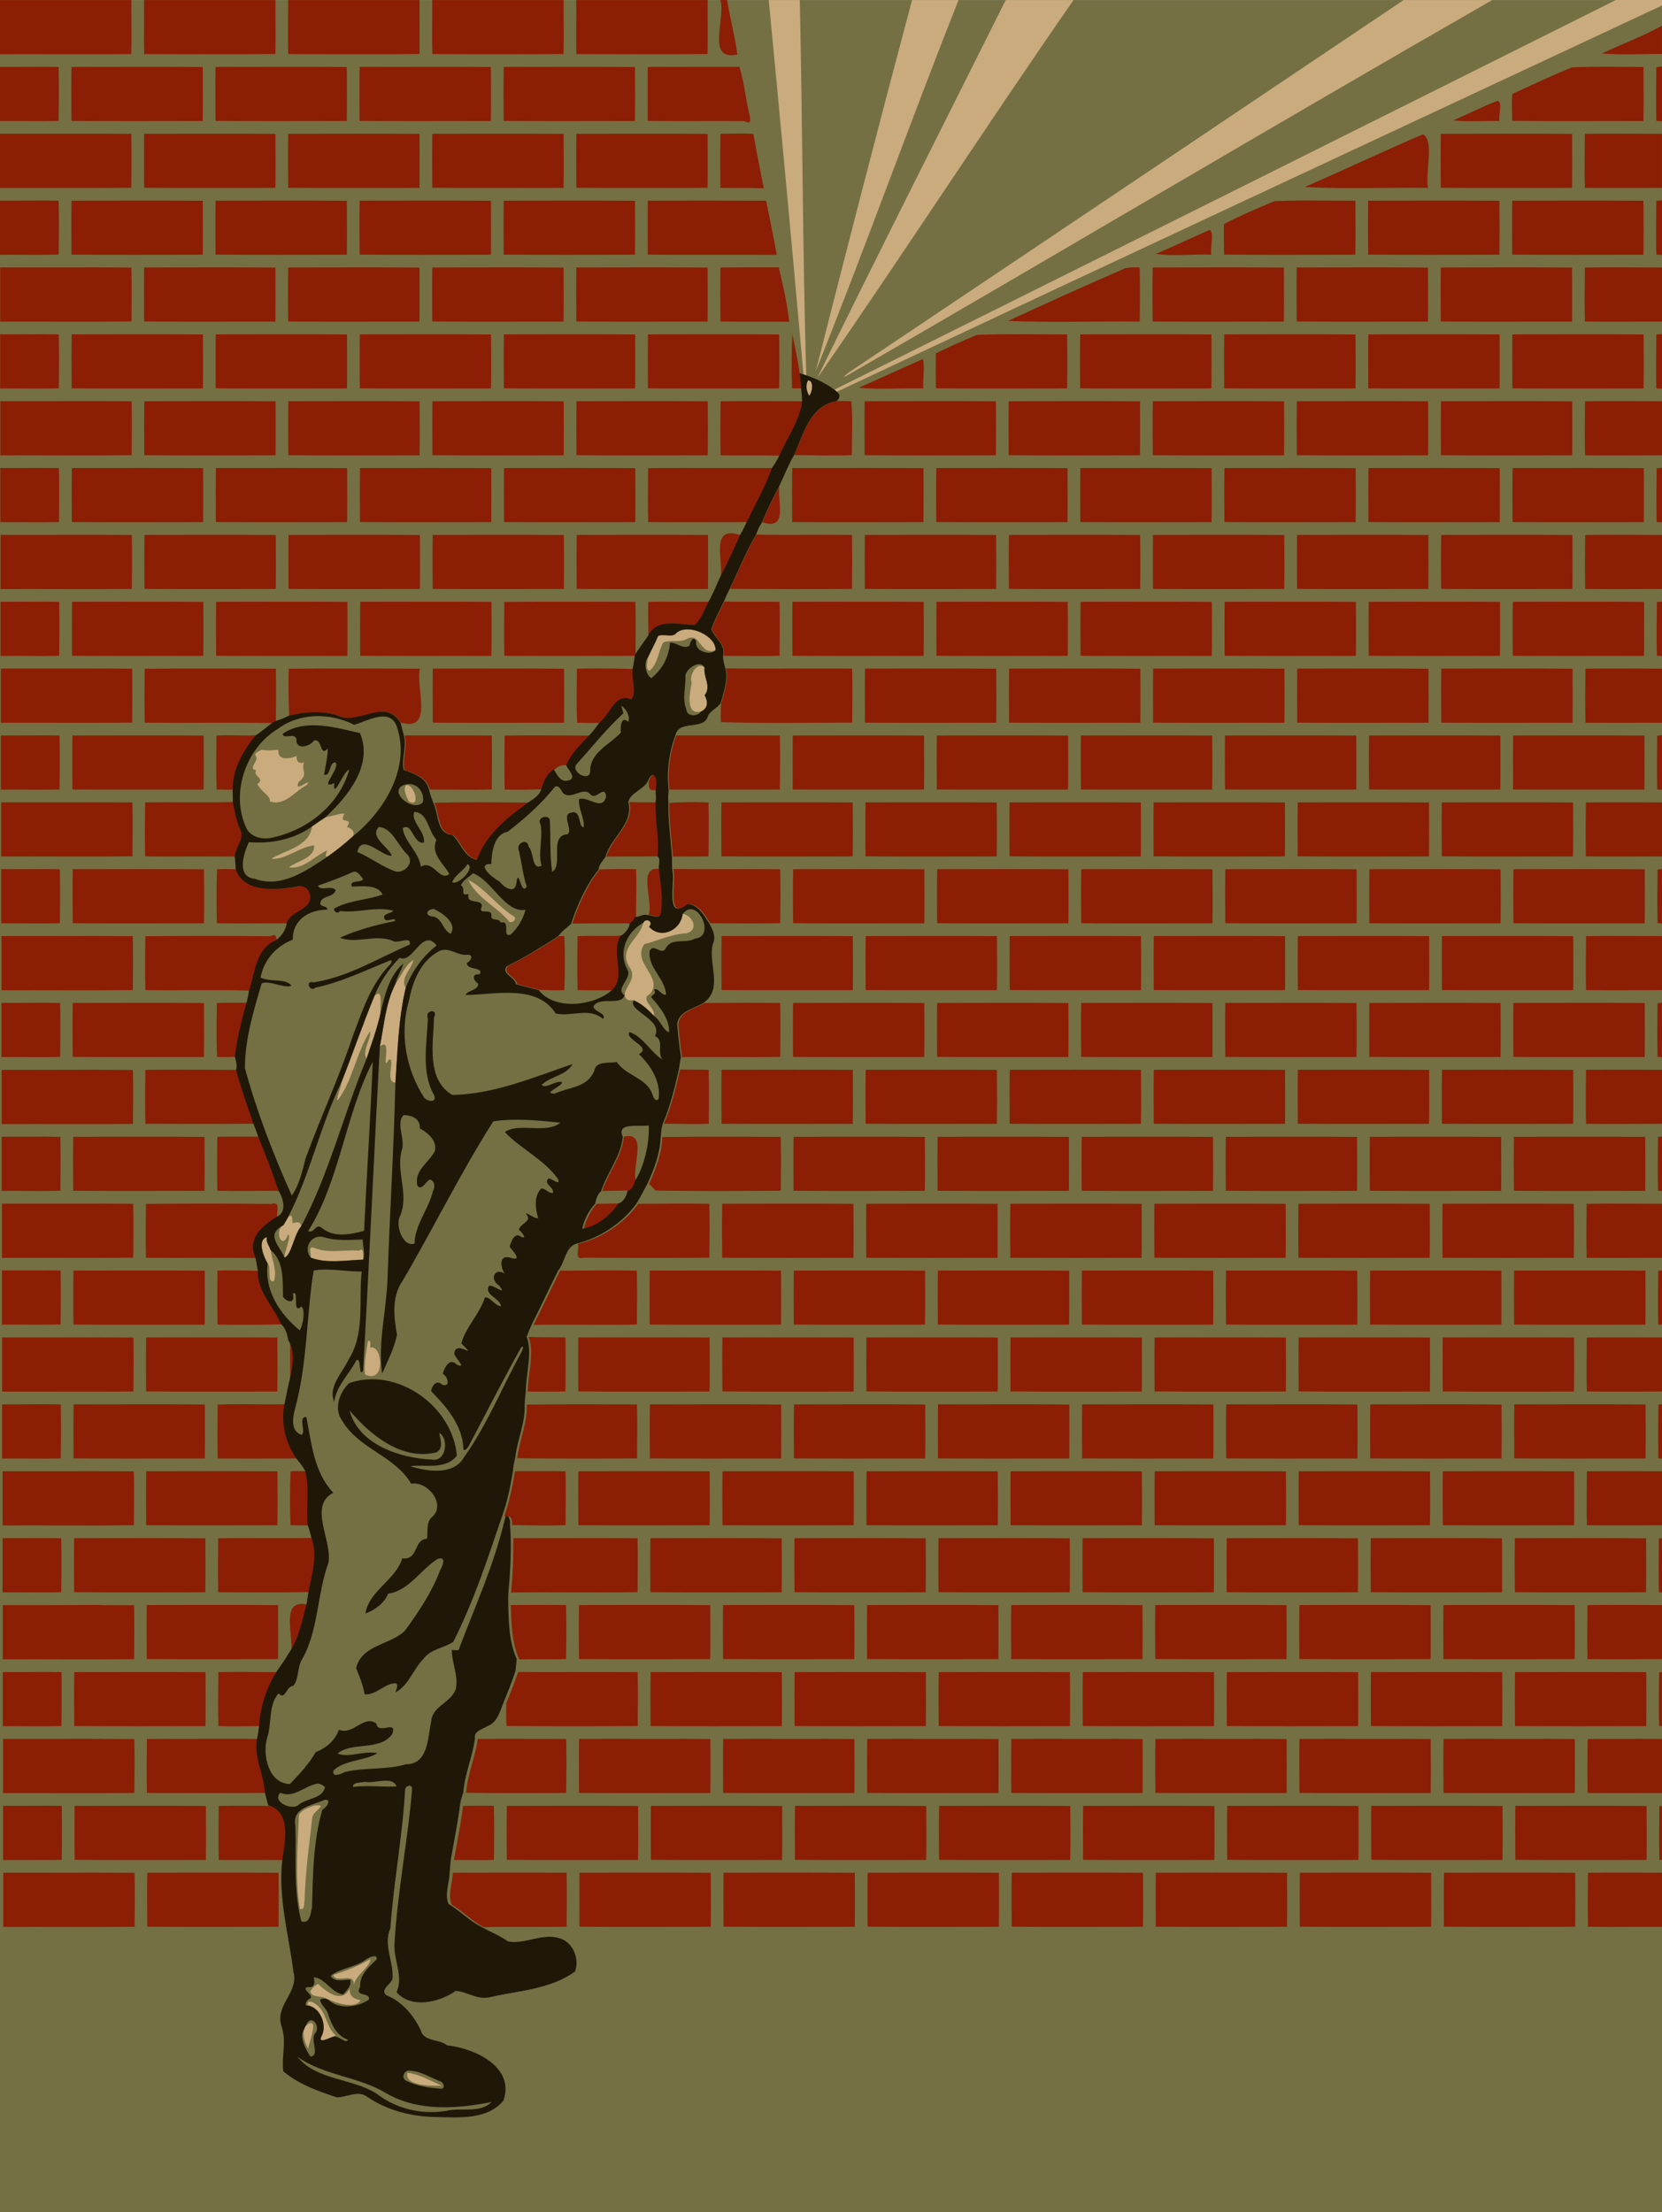 <?xml version="1.0" encoding="UTF-8"?>
<svg width="1802.5" height="2398.8" version="1.1" viewBox="0 0 1442 1919" xmlns="http://www.w3.org/2000/svg">
<rect width="1442" height="1919" fill="#747043"/>
<path transform="scale(.8)" d="m0 0v58.75c47.45-0.138 94.913 0.238 142.36-0.125 0.54-19.537-0.06-39.087 0.14-58.625h-142.5zm156.25 0c0.188 19.538-0.413 39.088 0.137 58.625 47.412 0.138 94.864 0.388 142.26-0.074 0.46-19.513-0.07-39.039 0.1-58.551h-142.5zm156.25 0c0.188 19.538-0.413 39.088 0.137 58.625 47.412 0.138 94.864 0.388 142.26-0.074 0.46-19.513-0.08-39.039 0.1-58.551h-142.5zm156.25 0c0.188 19.538-0.413 39.088 0.137 58.625 47.4 0.138 94.864 0.388 142.26-0.074 0.46-19.513-0.07-39.039 0.1-58.551h-142.5zm156.25 0c0.188 19.538-0.413 39.088 0.137 58.625 47.4 0.138 94.864 0.388 142.26-0.074 0.46-19.513-0.09-39.039 0.11-58.551h-142.51zm156.19 0c6.23 19.238-15.87 66.925 18.47 59.062-2.6-19.874-7.9-39.287-11.16-59.062h-7.312zm1021.3 27.875c-20.95 11.512-43.625 19.987-65.312 30.137 21.038 1.762 43.65 0.501 65.312 0.426v-30.562zm0 44.262c-2.075 0.212-4.138 0.389-6.15 0.727-0.263 19.375-0.362 38.762-0.012 58.137 2.025 0.275 4.087 0.401 6.162 0.551v-59.414zm-58.938 0.242c-12.959-0.034-25.913 0.083-38.838 0.658-21.762 8.963-43.137 19.012-64.574 28.75-0.762 9.725-0.15 19.512-0.088 29.25 47.412 0.5 94.888 0.138 142.34 0.15 0.275-19.512 0.15-39.038 0.037-58.551-12.95-0.037-25.916-0.223-38.875-0.258zm-1695.9 0.037c-15.904-0.049-31.811 0.225-47.711 0.084v58.75c21.2-0.2 42.4 0.4 63.6-0.15 0.312-19.5 0.439-39.013 0.014-58.5-5.3-0.116-10.601-0.167-15.902-0.184zm754.29 0.033c-33.138 0.113-66.263-0.087-99.4 0.113-0.3 19.5-0.162 39.025-0.037 58.537 34.975 0.5 69.988-0.1 104.99 0.225 8.05 4.338 6.012-2.323 5.6-5.711-4.32-17.58-5.87-35.861-11.15-53.161zm-653.23 0.012c-23.727 0.017-47.455 0.083-71.174 0.102-0.287 19.5-0.162 39.025-0.037 58.537 47.425 0.35 94.9 0.125 142.34 0.088 0.287-19.512 0.15-39.025 0.037-58.537-23.712-0.175-47.438-0.207-71.164-0.189zm156.25 0c-23.727 0.017-47.455 0.083-71.174 0.102-0.3 19.5-0.162 39.025-0.037 58.537 47.425 0.35 94.9 0.125 142.34 0.088 0.287-19.512 0.15-39.025 0.037-58.537-23.712-0.175-47.438-0.207-71.164-0.189zm156.25 0c-23.725 0.017-47.451 0.083-71.17 0.102-0.3 19.5-0.162 39.025-0.037 58.537 47.425 0.35 94.9 0.125 142.34 0.088 0.287-19.512 0.15-39.025 0.037-58.537-23.719-0.175-47.443-0.207-71.168-0.189zm156.25 0c-23.725 0.017-47.451 0.083-71.17 0.102-0.3 19.5-0.162 39.025-0.037 58.537 47.425 0.35 94.888 0.125 142.34 0.088 0.287-19.512 0.15-39.025 0.037-58.537-23.719-0.175-47.443-0.207-71.168-0.189zm1006.8 36.819c-16.462 6.15-32.102 14.499-48.352 21.236 16.488 1.788 33.488 0.463 50.188 0.588-0.912-6.412 3.652-20.387-1.836-21.824zm-820.58 35.545c-7.459 2e-3 -14.92 0.234-22.357 0.242-0.325 19.512-0.15 39.038-0.062 58.562 15.688 0.487 31.4-0.162 47.1 0.525-3.825-19.65-7.914-39.251-11.264-58.988-4.467-0.263-8.941-0.343-13.416-0.342zm936.05 0.117c-6.967 0.024-13.933 0.081-20.898 0.188-0.275 19.5-0.426 39.025 0.012 58.525 27.862 0.362 55.738 0.037 83.613 0.012v-58.562c-20.916-0.019-41.825-0.235-62.727-0.162zm-1512.2 0.023c-23.727 0.017-47.455 0.083-71.174 0.102-0.287 19.5-0.162 39.025-0.037 58.537 47.425 0.35 94.9 0.125 142.34 0.088 0.287-19.512 0.15-39.025 0.037-58.537-23.712-0.175-47.438-0.207-71.164-0.189zm156.25 0c-23.727 0.017-47.455 0.083-71.174 0.102-0.3 19.5-0.162 39.025-0.037 58.537 47.425 0.35 94.9 0.125 142.34 0.088 0.287-19.512 0.15-39.025 0.037-58.537-23.712-0.175-47.438-0.207-71.164-0.189zm156.25 0c-23.725 0.017-47.451 0.083-71.17 0.102-0.3 19.5-0.162 39.025-0.037 58.537 47.425 0.35 94.888 0.125 142.34 0.088 0.287-19.512 0.15-39.025 0.037-58.537-23.719-0.175-47.443-0.207-71.168-0.189zm156.25 0c-23.725 0.017-47.451 0.083-71.17 0.102-0.3 19.5-0.162 39.025-0.037 58.537 47.425 0.35 94.888 0.125 142.34 0.088 0.287-19.512 0.15-39.025 0.037-58.537-23.719-0.175-47.443-0.207-71.168-0.189zm937.5 0c-23.725 0.017-47.451 0.083-71.17 0.102-0.3 19.5-0.162 39.025-0.037 58.537 47.425 0.35 94.888 0.125 142.34 0.088 0.275-19.512 0.15-39.025 0.037-58.537-23.719-0.175-47.443-0.207-71.168-0.189zm-1527 4e-3c-35.618-0.04-71.212 0.13-106.8 0.04v58.75c47.462-0.188 94.95 0.324 142.4-0.176 0.225-19.488 0.388-38.987-0.037-58.475-11.862-0.081-23.726-0.12-35.59-0.135zm1436.6 0.586c-43.088 18.4-85.438 38.587-128.44 57.225 43.15 2.362 89.436 0.337 133.74 0.912-3.288-17.588 7.339-50.124-5.299-58.137zm259.1 71.64c-2.075 0.188-4.124 0.338-6.137 0.676-0.275 19.375-0.375 38.762-0.025 58.137 2.025 0.275 4.087 0.387 6.162 0.537v-59.35zm-387.41 0.197c-10.963 0.031-21.922 0.197-32.867 0.666-18.438 7.888-37.161 15.574-54.861 25.012-0.175 10.988 0.05 21.988 0.188 32.988 47.412 0.475 94.9 0.137 142.35 0.137 0.275-19.525 0.163-39.075 0.025-58.6-18.274 0.07-36.562-0.255-54.834-0.203zm-1367.4 0.03c-15.904-0.05-31.811 0.22-47.711 0.08v58.75c21.2-0.2 42.4 0.4 63.6-0.15 0.312-19.5 0.439-39.012 0.014-58.5-5.3-0.116-10.601-0.167-15.902-0.184zm101.06 0.045c-23.727 0.017-47.455 0.083-71.174 0.102-0.287 19.5-0.162 39.025-0.037 58.537 47.425 0.35 94.9 0.125 142.34 0.088 0.287-19.512 0.15-39.025 0.037-58.537-23.712-0.175-47.438-0.207-71.164-0.189zm156.25 0c-23.727 0.017-47.455 0.083-71.174 0.102-0.3 19.5-0.162 39.025-0.037 58.537 47.425 0.35 94.9 0.125 142.34 0.088 0.287-19.512 0.15-39.025 0.037-58.537-23.712-0.175-47.438-0.207-71.164-0.189zm156.25 0c-23.725 0.017-47.451 0.083-71.17 0.102-0.3 19.5-0.162 39.025-0.037 58.537 47.425 0.35 94.9 0.125 142.34 0.088 0.287-19.512 0.15-39.025 0.037-58.537-23.719-0.175-47.443-0.207-71.168-0.189zm156.25 0c-23.725 0.017-47.451 0.083-71.17 0.102-0.3 19.5-0.162 39.025-0.037 58.537 47.425 0.35 94.888 0.125 142.34 0.088 0.287-19.512 0.15-39.025 0.037-58.537-23.719-0.175-47.443-0.207-71.168-0.189zm937.5 0c-23.725 0.017-47.451 0.083-71.17 0.102-0.3 19.5-0.162 39.025-0.037 58.537 47.425 0.35 94.888 0.125 142.34 0.088 0.275-19.512 0.15-39.025 0.037-58.537-23.719-0.175-47.443-0.207-71.168-0.189zm156.25 0c-23.725 0.017-47.451 0.083-71.17 0.102-0.3 19.5-0.175 39.025-0.037 58.537 47.425 0.35 94.888 0.125 142.34 0.088 0.275-19.512 0.15-39.025 0.037-58.537-23.719-0.175-47.443-0.207-71.168-0.189zm-944.51 4e-3c-21.388 8e-3 -42.775 0.054-64.156 0.098-0.3 19.525-0.162 39.063-0.037 58.588 46.6 0.325 93.212-0.088 139.81 0.199-3.275-19.65-7.663-39.2-11.463-58.75-21.381-0.113-42.769-0.143-64.156-0.135zm545.12 31.873c-19.462 8.45-38.638 17.662-58.213 25.912 18.312 2.987 40.463 0.063 59.988 0.863-1.45-7.562 3.787-24.05-1.775-26.775zm-81.512 40.52c-3.143 0.021-6.289 0.314-9.352 0.705-42.862 18.538-85.45 37.938-127.88 57.463 47.512 1.8 95.364 0.237 143.01 0.662 0.225-19.512 0.325-39.037-0.15-58.537-1.866-0.22-3.751-0.306-5.637-0.293zm509.41 0.08c-6.967 0.024-13.933 0.081-20.898 0.188-0.275 19.5-0.426 39.025 0.012 58.525 27.862 0.362 55.738 0.024 83.613 0.012v-58.562c-20.916-0.019-41.825-0.235-62.727-0.162zm-926.79 0.01c-10.544 0-21.087 0.021-31.631 0.115-0.275 19.525-0.2 39.063 0 58.588 24.85 0.325 49.714-0.064 74.576 0.236-2.125-19.838-6.75-39.536-11.312-58.924-10.544 6e-3 -21.089-0.016-31.633-0.016zm-585.46 0.014c-23.727 0.017-47.455 0.083-71.174 0.102-0.287 19.5-0.162 39.025-0.037 58.537 47.425 0.35 94.9 0.125 142.34 0.088 0.287-19.512 0.15-39.025 0.037-58.537-23.712-0.175-47.438-0.207-71.164-0.189zm156.25 0c-23.727 0.017-47.455 0.083-71.174 0.102-0.3 19.5-0.162 39.025-0.037 58.537 47.425 0.35 94.9 0.125 142.34 0.088 0.287-19.512 0.15-39.025 0.037-58.537-23.712-0.175-47.438-0.207-71.164-0.189zm156.25 0c-23.725 0.017-47.451 0.083-71.17 0.102-0.3 19.5-0.162 39.025-0.037 58.537 47.425 0.35 94.888 0.125 142.34 0.088 0.287-19.512 0.15-39.025 0.037-58.537-23.719-0.175-47.443-0.207-71.168-0.189zm156.25 0c-23.725 0.017-47.451 0.083-71.17 0.102-0.3 19.5-0.162 39.025-0.037 58.537 47.425 0.35 94.888 0.125 142.34 0.088 0.287-19.512 0.15-39.025 0.037-58.537-23.719-0.175-47.443-0.207-71.168-0.189zm625 0c-23.725 0.017-47.451 0.083-71.17 0.102-0.3 19.5-0.162 39.025-0.037 58.537 47.425 0.35 94.888 0.125 142.34 0.088 0.287-19.512 0.15-39.025 0.037-58.537-23.719-0.175-47.443-0.207-71.168-0.189zm156.25 0c-23.725 0.017-47.451 0.083-71.17 0.102-0.3 19.5-0.162 39.025-0.037 58.537 47.425 0.35 94.888 0.125 142.34 0.088 0.287-19.512 0.15-39.025 0.037-58.537-23.719-0.175-47.443-0.207-71.168-0.189zm156.25 0c-23.725 0.017-47.451 0.083-71.17 0.102-0.3 19.5-0.162 39.025-0.037 58.537 47.425 0.35 94.888 0.125 142.34 0.088 0.275-19.512 0.15-39.025 0.037-58.537-23.719-0.175-47.443-0.207-71.168-0.189zm-1527 4e-3c-35.418-0.03-71.012 0.14-106.6 0.05v58.75c47.462-0.188 94.95 0.324 142.4-0.176 0.225-19.488 0.388-38.987-0.037-58.475-11.862-0.081-23.726-0.12-35.59-0.135zm752.51 72.098c-0.925 19.662-0.887 39.388-0.262 59.062 3.25 0.025 6.524 0.012 9.799-0.051-0.375-5.463-0.898-10.911-1.523-16.336-1.962-14.35-5.151-28.488-8.014-42.676zm943.21 0.125c-2.075 0.175-4.124 0.338-6.137 0.676-0.275 19.375-0.375 38.762-0.025 58.137 2.025 0.275 4.087 0.387 6.162 0.537v-59.35zm-693.93 0.199c-16.294-0.033-32.585 0.089-48.848 0.664-15.125 6.125-30.036 12.974-44.736 20.074-0.2 12.65-0.125 25.299 0.062 37.949 47.425 0.4 94.9 0.138 142.35 0.113 0.287-19.512 0.15-39.025 0.037-58.537-16.275-0.044-32.572-0.231-48.865-0.264zm-1060.7 0.04c-15.904-0.05-31.811 0.22-47.711 0.08v58.75c21.2-0.2 42.4 0.4 63.6-0.15 0.312-19.5 0.439-39.012 0.014-58.5-5.3-0.116-10.601-0.167-15.902-0.184zm101.06 0.045c-23.727 0.017-47.455 0.083-71.174 0.102-0.287 19.5-0.162 39.025-0.037 58.537 47.425 0.35 94.9 0.125 142.34 0.088 0.287-19.512 0.15-39.025 0.037-58.537-23.712-0.175-47.438-0.207-71.164-0.189zm156.25 0c-23.727 0.017-47.455 0.083-71.174 0.102-0.3 19.5-0.162 39.025-0.037 58.537 47.425 0.35 94.9 0.125 142.34 0.088 0.287-19.512 0.15-39.025 0.037-58.537-23.712-0.175-47.438-0.207-71.164-0.189zm156.25 0c-23.725 0.017-47.451 0.083-71.17 0.102-0.3 19.5-0.162 39.025-0.037 58.537 47.425 0.35 94.9 0.125 142.34 0.088 0.287-19.512 0.15-39.025 0.037-58.537-23.719-0.175-47.443-0.207-71.168-0.189zm156.25 0c-23.725 0.017-47.451 0.083-71.17 0.102-0.3 19.5-0.162 39.025-0.037 58.537 47.425 0.35 94.888 0.125 142.34 0.088 0.287-19.512 0.15-39.025 0.037-58.537-23.719-0.175-47.443-0.207-71.168-0.189zm156.25 0c-23.725 0.017-47.451 0.083-71.17 0.102-0.3 19.5-0.162 39.025-0.037 58.537 47.425 0.35 94.888 0.125 142.34 0.088 0.287-19.512 0.15-39.025 0.037-58.537-23.719-0.175-47.443-0.207-71.168-0.189zm468.75 0c-23.725 0.017-47.451 0.083-71.17 0.102-0.3 19.5-0.162 39.025-0.037 58.537 47.425 0.35 94.888 0.125 142.34 0.088 0.287-19.512 0.15-39.025 0.037-58.537-23.719-0.175-47.443-0.207-71.168-0.189zm156.25 0c-23.725 0.017-47.451 0.083-71.17 0.102-0.3 19.5-0.162 39.025-0.037 58.537 47.425 0.35 94.888 0.125 142.34 0.088 0.287-19.512 0.15-39.025 0.037-58.537-23.719-0.175-47.443-0.207-71.168-0.189zm156.25 0c-23.725 0.017-47.451 0.083-71.17 0.102-0.3 19.5-0.162 39.025-0.037 58.537 47.425 0.35 94.888 0.125 142.34 0.088 0.275-19.512 0.15-39.025 0.037-58.537-23.719-0.175-47.443-0.207-71.168-0.189zm156.25 0c-23.725 0.017-47.451 0.083-71.17 0.102-0.3 19.5-0.175 39.025-0.037 58.537 47.425 0.35 94.888 0.125 142.34 0.088 0.275-19.512 0.15-39.025 0.037-58.537-23.719-0.175-47.443-0.207-71.168-0.189zm-710.56 26.826c-23.225 10.262-46.263 20.95-69.551 31.1 21.65 2.25 47.012 0.275 70 0.75-0.65-9.988 1.801-24.412-0.449-31.85zm-85.639 45.598c-2.631-0.022-5.255 4e-3 -7.887 0.104-29.162 4.938-35.613 35.749-45.988 58.486 20.8 0 41.677 0.963 62.477 0.062-0.05-19.48 1.24-39.1-0.56-58.48-2.656-0.087-5.295-0.156-7.926-0.178zm824.7 0.053c-6.967 0.024-13.933 0.081-20.898 0.188-0.275 19.5-0.426 39.025 0.012 58.525 27.862 0.362 55.738 0.024 83.613 0.012v-58.562c-20.916-0.019-41.825-0.235-62.727-0.162zm-936.24 6e-3c-7.378 0.026-14.754 0.088-22.129 0.207-0.338 19.488-0.4 38.999-0.037 58.486 21.275 0.512 42.549-0.275 63.824 0.463 8.3-19.45 22.212-37.813 24.75-59.025-22.134 0.028-44.276-0.21-66.408-0.131zm-576.01 0.018c-23.727 0.017-47.455 0.083-71.174 0.102-0.287 19.5-0.162 39.025-0.037 58.537 47.425 0.35 94.9 0.125 142.34 0.088 0.287-19.512 0.15-39.025 0.037-58.537-23.712-0.175-47.438-0.207-71.164-0.189zm156.25 0c-23.727 0.017-47.455 0.083-71.174 0.102-0.3 19.5-0.162 39.025-0.037 58.537 47.425 0.35 94.9 0.125 142.34 0.088 0.287-19.512 0.15-39.025 0.037-58.537-23.712-0.175-47.438-0.207-71.164-0.189zm156.25 0c-23.725 0.017-47.451 0.083-71.17 0.102-0.3 19.5-0.162 39.025-0.037 58.537 47.425 0.35 94.888 0.125 142.34 0.088 0.287-19.512 0.15-39.025 0.037-58.537-23.719-0.175-47.443-0.207-71.168-0.189zm156.25 0c-23.725 0.017-47.451 0.083-71.17 0.102-0.3 19.5-0.162 39.025-0.037 58.537 47.425 0.35 94.888 0.125 142.34 0.088 0.287-19.512 0.15-39.025 0.037-58.537-23.719-0.175-47.443-0.207-71.168-0.189zm312.5 0c-23.725 0.017-47.451 0.083-71.17 0.102-0.3 19.5-0.162 39.025-0.037 58.537 47.425 0.35 94.888 0.125 142.34 0.088 0.287-19.512 0.15-39.025 0.037-58.537-23.719-0.175-47.443-0.207-71.168-0.189zm156.25 0c-23.725 0.017-47.451 0.083-71.17 0.102-0.3 19.5-0.162 39.025-0.037 58.537 47.425 0.35 94.888 0.125 142.34 0.088 0.287-19.512 0.15-39.025 0.037-58.537-23.719-0.175-47.443-0.207-71.168-0.189zm156.25 0c-23.725 0.017-47.451 0.083-71.17 0.102-0.3 19.5-0.162 39.025-0.037 58.537 47.425 0.35 94.888 0.125 142.34 0.088 0.287-19.512 0.15-39.025 0.037-58.537-23.719-0.175-47.443-0.207-71.168-0.189zm156.25 0c-23.725 0.017-47.451 0.083-71.17 0.102-0.3 19.5-0.162 39.025-0.037 58.537 47.425 0.35 94.888 0.125 142.34 0.088 0.287-19.512 0.15-39.025 0.037-58.537-23.719-0.175-47.443-0.207-71.168-0.189zm156.25 0c-23.725 0.017-47.451 0.083-71.17 0.102-0.3 19.5-0.162 39.025-0.037 58.537 47.425 0.35 94.888 0.125 142.34 0.088 0.275-19.512 0.15-39.025 0.037-58.537-23.719-0.175-47.443-0.207-71.168-0.189zm-1527 4e-3c-35.418-0.05-71.012 0.12-106.6 0.03v58.75c47.462-0.188 94.95 0.324 142.4-0.176 0.225-19.488 0.388-38.987-0.037-58.475-11.862-0.081-23.726-0.12-35.59-0.135zm1695.9 72.22c-2.075 0.175-4.124 0.338-6.137 0.676-0.275 19.362-0.375 38.762-0.025 58.137 2.025 0.275 4.087 0.387 6.162 0.537v-59.35zm-1754.8 0.23c-15.904-0.05-31.811 0.22-47.711 0.08v58.75c21.2-0.2 42.4 0.4 63.6-0.15 0.312-19.5 0.439-39.012 0.014-58.5-5.3-0.116-10.601-0.167-15.902-0.184zm688.53 0.041c-11.215 0.021-22.43 0.073-33.643 0.18-0.237 19.5-0.4 39.014 0.037 58.514 35.712 0.3 71.439 0.05 107.16 0.037 9.4-19.388 20.137-38.35 27.387-58.65-33.647 0.075-67.3-0.145-100.95-0.08zm-587.47 4e-3c-23.727 0.017-47.455 0.083-71.174 0.102-0.287 19.5-0.162 39.025-0.037 58.537 47.425 0.35 94.9 0.125 142.34 0.088 0.287-19.512 0.15-39.025 0.037-58.537-23.712-0.175-47.438-0.207-71.164-0.189zm156.25 0c-23.727 0.017-47.455 0.083-71.174 0.102-0.3 19.5-0.162 39.025-0.037 58.537 47.425 0.35 94.9 0.125 142.34 0.088 0.287-19.512 0.15-39.025 0.037-58.537-23.712-0.175-47.438-0.207-71.164-0.189zm156.25 0c-23.725 0.017-47.451 0.083-71.17 0.102-0.3 19.5-0.162 39.025-0.037 58.537 47.425 0.35 94.9 0.125 142.34 0.088 0.287-19.512 0.15-39.025 0.037-58.537-23.719-0.175-47.443-0.207-71.168-0.189zm156.25 0c-23.725 0.017-47.451 0.083-71.17 0.102-0.3 19.5-0.162 39.025-0.037 58.537 47.425 0.35 94.888 0.125 142.34 0.088 0.287-19.512 0.15-39.025 0.037-58.537-23.719-0.175-47.443-0.207-71.168-0.189zm312.5 0c-23.725 0.017-47.451 0.083-71.17 0.102-0.3 19.5-0.162 39.025-0.037 58.537 47.425 0.35 94.888 0.125 142.34 0.088 0.287-19.512 0.15-39.025 0.037-58.537-23.719-0.175-47.443-0.207-71.168-0.189zm156.25 0c-23.725 0.017-47.451 0.083-71.17 0.102-0.3 19.5-0.162 39.025-0.037 58.537 47.425 0.35 94.888 0.125 142.34 0.088 0.287-19.512 0.15-39.025 0.037-58.537-23.719-0.175-47.443-0.207-71.168-0.189zm156.25 0c-23.725 0.017-47.451 0.083-71.17 0.102-0.3 19.5-0.162 39.025-0.037 58.537 47.425 0.35 94.888 0.125 142.34 0.088 0.287-19.512 0.15-39.025 0.037-58.537-23.719-0.175-47.443-0.207-71.168-0.189zm156.25 0c-23.725 0.017-47.451 0.083-71.17 0.102-0.3 19.5-0.162 39.025-0.037 58.537 47.425 0.35 94.888 0.125 142.34 0.088 0.287-19.512 0.15-39.025 0.037-58.537-23.719-0.175-47.443-0.207-71.168-0.189zm156.25 0c-23.725 0.017-47.451 0.083-71.17 0.102-0.3 19.5-0.162 39.025-0.037 58.537 47.425 0.35 94.888 0.125 142.34 0.088 0.275-19.512 0.15-39.025 0.037-58.537-23.719-0.175-47.443-0.207-71.168-0.189zm156.25 0c-23.725 0.017-47.451 0.083-71.17 0.102-0.3 19.5-0.175 39.025-0.037 58.537 47.425 0.35 94.888 0.125 142.34 0.088 0.275-19.512 0.15-39.025 0.037-58.537-23.719-0.175-47.443-0.207-71.168-0.189zm-866.38 20.064c-6.575 12.675-13.087 25.438-18.324 38.75 28.188 9.65 16.137-22.888 18.324-38.75zm-52.516 50.68c-19.119-0.206-8.841 30.596-10.984 46.783 7.612-14.6 14.602-29.539 21.102-44.664-4.053-1.428-7.386-2.09-10.117-2.119zm27.578 1.533c-11.188 18.712-19.012 39.25-28.6 58.812 44.075 0.275 88.175 0.374 132.25 0.049 0.3-19.5 0.426-39.012 0.014-58.5-34.562-0.5-69.114 0.364-103.66-0.361zm919.82 0.199c-6.967 0.024-13.933 0.081-20.898 0.188-0.275 19.5-0.426 39.025 0.012 58.525 27.862 0.362 55.738 0.024 83.613 0.012v-58.562c-20.916-0.019-41.825-0.235-62.727-0.162zm-1512.2 0.023c-23.727 0.017-47.455 0.083-71.174 0.102-0.287 19.5-0.162 39.025-0.037 58.537 47.425 0.35 94.9 0.125 142.34 0.088 0.287-19.512 0.15-39.025 0.037-58.537-23.712-0.175-47.438-0.207-71.164-0.189zm156.25 0c-23.727 0.017-47.455 0.083-71.174 0.102-0.3 19.5-0.162 39.025-0.037 58.537 47.425 0.35 94.9 0.125 142.34 0.088 0.287-19.512 0.15-39.025 0.037-58.537-23.712-0.175-47.438-0.207-71.164-0.189zm156.25 0c-23.725 0.017-47.451 0.083-71.17 0.102-0.3 19.5-0.162 39.025-0.037 58.537 47.425 0.35 94.888 0.125 142.34 0.088 0.287-19.512 0.15-39.025 0.037-58.537-23.719-0.175-47.443-0.207-71.168-0.189zm156.25 0c-23.725 0.017-47.451 0.083-71.17 0.102-0.3 19.5-0.162 39.025-0.037 58.537 47.425 0.35 94.888 0.125 142.34 0.088 0.287-19.512 0.15-39.025 0.037-58.537-23.719-0.175-47.443-0.207-71.168-0.189zm312.5 0c-23.725 0.017-47.451 0.083-71.17 0.102-0.3 19.5-0.162 39.025-0.037 58.537 47.425 0.35 94.888 0.125 142.34 0.088 0.287-19.512 0.15-39.025 0.037-58.537-23.719-0.175-47.443-0.207-71.168-0.189zm156.25 0c-23.725 0.017-47.451 0.083-71.17 0.102-0.3 19.5-0.162 39.025-0.037 58.537 47.425 0.35 94.888 0.125 142.34 0.088 0.287-19.512 0.15-39.025 0.037-58.537-23.719-0.175-47.443-0.207-71.168-0.189zm156.25 0c-23.725 0.017-47.451 0.083-71.17 0.102-0.3 19.5-0.162 39.025-0.037 58.537 47.425 0.35 94.888 0.125 142.34 0.088 0.287-19.512 0.15-39.025 0.037-58.537-23.719-0.175-47.443-0.207-71.168-0.189zm156.25 0c-23.725 0.017-47.451 0.083-71.17 0.102-0.3 19.5-0.162 39.025-0.037 58.537 47.425 0.35 94.888 0.125 142.34 0.088 0.287-19.512 0.15-39.025 0.037-58.537-23.719-0.175-47.443-0.207-71.168-0.189zm156.25 0c-23.725 0.017-47.451 0.083-71.17 0.102-0.3 19.5-0.162 39.025-0.037 58.537 47.425 0.35 94.888 0.125 142.34 0.088 0.275-19.512 0.15-39.025 0.037-58.537-23.719-0.175-47.443-0.207-71.168-0.189zm-1527 4e-3c-35.418-0.03-71.012 0.14-106.6 0.05v58.75c47.462-0.188 94.95 0.324 142.4-0.176 0.225-19.488 0.388-39-0.037-58.475-11.862-0.081-23.726-0.12-35.59-0.135zm1695.9 72.24c-2.075 0.175-4.124 0.338-6.137 0.676-0.275 19.362-0.375 38.762-0.025 58.137 2.025 0.263 4.087 0.387 6.162 0.537v-59.35zm-1017.5 0.125c-4.725 9.9-9.999 19.65-13.549 30.037 3.812 9.912 15.95 16.7 12.662 28.838 20.25-0.2 40.538 0.612 60.801-0.113 0.2-19.488 0.325-38.987-0.025-58.475-19.975-0.425-39.939 0.113-59.889-0.287zm-66.016 0.076c-5.488 0.011-10.975 0.071-16.459 0.225-0.487 12.412 0.163 24.848 0.088 37.273 9.6-20.275 33.825-12.786 50.963-12.174 7.325-6.775 10.287-16.675 14.824-25.287-16.472 0.338-32.951-0.07-49.416-0.037zm-671.27 0.01c-15.904-0.05-31.811 0.23-47.711 0.09v58.75c21.2-0.2 42.4 0.4 63.6-0.15 0.312-19.5 0.439-39.012 0.014-58.5-5.3-0.119-10.601-0.172-15.902-0.189zm569.75 0.027c-23.712-0.025-47.421 0.018-71.115 0.262-0.237 19.475-0.388 38.976 0.037 58.451 47.362 0.237 94.725 0.136 142.09-0.014l0.201-1.086c0.125-19.162 0.349-38.325-0.076-57.463-23.706-0.031-47.422-0.125-71.135-0.15zm-468.69 0.019c-23.727 0.019-47.455 0.087-71.174 0.105-0.287 19.5-0.162 39.025-0.037 58.537 47.425 0.35 94.9 0.125 142.34 0.088 0.287-19.512 0.15-39.025 0.037-58.537-23.712-0.181-47.438-0.212-71.164-0.193zm156.25 0c-23.727 0.019-47.455 0.087-71.174 0.105-0.3 19.5-0.162 39.025-0.037 58.537 47.425 0.35 94.9 0.125 142.34 0.088 0.287-19.512 0.15-39.025 0.037-58.537-23.712-0.181-47.438-0.212-71.164-0.193zm156.25 0c-23.725 0.019-47.451 0.087-71.17 0.105-0.3 19.5-0.162 39.025-0.037 58.537 47.425 0.35 94.9 0.125 142.34 0.088 0.287-19.512 0.15-39.025 0.037-58.537-23.719-0.181-47.443-0.212-71.168-0.193zm468.75 0c-23.725 0.019-47.451 0.087-71.17 0.105-0.3 19.5-0.162 39.025-0.037 58.537 47.425 0.35 94.888 0.125 142.34 0.088 0.287-19.512 0.15-39.025 0.037-58.537-23.719-0.181-47.443-0.212-71.168-0.193zm156.25 0c-23.725 0.019-47.451 0.087-71.17 0.105-0.3 19.5-0.162 39.025-0.037 58.537 47.425 0.35 94.888 0.125 142.34 0.088 0.287-19.512 0.15-39.025 0.037-58.537-23.719-0.181-47.443-0.212-71.168-0.193zm156.25 0c-23.725 0.019-47.451 0.087-71.17 0.105-0.3 19.5-0.162 39.025-0.037 58.537 47.425 0.35 94.888 0.125 142.34 0.088 0.287-19.512 0.15-39.025 0.037-58.537-23.719-0.181-47.443-0.212-71.168-0.193zm156.25 0c-23.725 0.019-47.451 0.087-71.17 0.105-0.3 19.5-0.162 39.025-0.037 58.537 47.425 0.35 94.888 0.125 142.34 0.088 0.287-19.512 0.15-39.025 0.037-58.537-23.719-0.181-47.443-0.212-71.168-0.193zm156.25 0c-23.725 0.019-47.451 0.087-71.17 0.105-0.3 19.5-0.162 39.025-0.037 58.537 47.425 0.35 94.888 0.125 142.34 0.088 0.275-19.512 0.15-39.025 0.037-58.537-23.719-0.181-47.443-0.212-71.168-0.193zm156.25 0c-23.725 0.019-47.451 0.087-71.17 0.105-0.3 19.5-0.175 39.025-0.037 58.537 47.425 0.35 94.888 0.125 142.34 0.088 0.275-19.512 0.15-39.025 0.037-58.537-23.719-0.181-47.443-0.212-71.168-0.193zm-924.61 72.281c3.413 12.45-1.849 25.825-5.174 38-0.388 6.75-0.575 13.537-0.15 20.324 47.388 1.425 94.912 0.601 142.31 0.488 0.225-19.488 0.388-38.976-0.037-58.451-45.65-0.537-91.314 0.426-136.95-0.361zm-138.68 0.105c-7.636-0.013-15.27 0.074-22.896 0.332-0.087 19.488-0.675 39.037 0.275 58.512 8.137 0.212 16.299 0.338 24.449 0.213 11.638-8.5 17.238-33.464 35.025-25.576 6.287-8.562-0.488-22.562 1.324-32.938-12.719-0.227-25.451-0.521-38.178-0.543zm-420.51 0.094c-23.716-0.025-47.429 0.018-71.123 0.262-0.237 19.475-0.388 38.976 0.037 58.451 46.162 0.5 92.338-0.414 138.5 0.424 1.238-0.7 2.477-1.387 3.727-2.074 0.15-18.975 0.45-37.95 0-56.912-23.706-0.031-47.425-0.125-71.141-0.15zm1512.3 0c-6.967 0.024-13.933 0.081-20.898 0.188-0.275 19.5-0.426 39.025 0.012 58.525 27.862 0.362 55.738 0.024 83.613 0.012v-58.562c-20.916-0.019-41.825-0.235-62.727-0.162zm-1356.1 4e-3c-23.714-0.016-47.427 0.033-71.127 0.221-0.512 17.012-0.087 34.026 0.375 51.051 17.262-4.35 35.537-6.089 52.762-0.576 22.475 11.912 51.163-20.061 68.613 7.914 36.112 10.4 15.549-38.425 20.512-58.438-23.706-0.075-47.421-0.156-71.135-0.172zm156.3 0.016c-23.725 0.019-47.451 0.087-71.17 0.105-0.3 19.5-0.162 39.025-0.037 58.537 47.425 0.35 94.888 0.125 142.34 0.088 0.287-19.512 0.15-39.025 0.037-58.537-23.719-0.181-47.443-0.212-71.168-0.193zm468.75 0c-23.725 0.019-47.451 0.087-71.17 0.105-0.3 19.5-0.162 39.025-0.037 58.537 47.425 0.35 94.888 0.125 142.34 0.088 0.287-19.512 0.15-39.025 0.037-58.537-23.719-0.181-47.443-0.212-71.168-0.193zm156.25 0c-23.725 0.019-47.451 0.087-71.17 0.105-0.3 19.5-0.162 39.025-0.037 58.537 47.425 0.35 94.888 0.125 142.34 0.088 0.287-19.512 0.15-39.025 0.037-58.537-23.719-0.181-47.443-0.212-71.168-0.193zm156.25 0c-23.725 0.019-47.451 0.087-71.17 0.105-0.3 19.5-0.162 39.025-0.037 58.537 47.425 0.35 94.888 0.125 142.34 0.088 0.287-19.512 0.15-39.025 0.037-58.537-23.719-0.181-47.443-0.212-71.168-0.193zm156.25 0c-23.725 0.019-47.451 0.087-71.17 0.105-0.3 19.5-0.162 39.025-0.037 58.537 47.425 0.35 94.888 0.125 142.34 0.088 0.287-19.512 0.15-39.025 0.037-58.537-23.719-0.181-47.443-0.212-71.168-0.193zm156.25 0c-23.725 0.019-47.451 0.087-71.17 0.105-0.3 19.5-0.162 39.025-0.037 58.537 47.425 0.35 94.888 0.125 142.34 0.088 0.275-19.512 0.15-39.025 0.037-58.537-23.719-0.181-47.443-0.212-71.168-0.193zm-1527 8e-3c-35.218-0.05-70.812 0.12-106.4 0.03v58.75c47.462-0.188 94.95 0.324 142.4-0.176 0.225-19.488 0.388-39-0.037-58.475-11.862-0.081-23.726-0.12-35.59-0.135zm1696.1 72.22c-2.075 0.175-4.124 0.338-6.137 0.676-0.275 19.362-0.375 38.762-0.025 58.137 2.025 0.263 4.087 0.387 6.162 0.537v-59.35zm-1557.8 0.148c-3.624 0.023-7.245 0.118-10.863 0.34-0.125 19.475-0.439 38.974 0.174 58.449 6.1 0.188 12.237 0.225 18.35 0.225-0.075-22.425 11.225-42.124 24.963-58.949-10.866 0.422-21.752-0.135-32.623-0.064zm336.3 0.072c-11.543-8e-3 -23.083 0.057-34.619 0.268-0.225 19.488-0.424 39 0.051 58.5 13.512 0.425 27.062 0.25 40.574-0.375 2.562-8.125 5.914-16.962 13.639-21.5 3.663-3.4 8.249-5.35 13.424-4.438 5.213-12.812 15.439-22.263 24.639-32.176-19.227-0.055-38.469-0.266-57.707-0.279zm-533.26 2e-3c-15.933-0.05-31.84 0.23-47.74 0.09v58.75c21.2-0.2 42.4 0.4 63.6-0.15 0.312-19.5 0.439-39.012 0.014-58.5-5.3-0.119-10.601-0.172-15.902-0.189zm461.06 0.033c-23.582-0.045-47.166 0.176-70.744 0.045 3.388 12.312-3.026 25.623-0.238 37.398 11.425 4 24.087 8.037 27.475 21.312 22.375-0.163 44.788 0.525 67.15-0.125 0.2-19.488 0.388-39-0.062-58.475-7.859-0.097-15.72-0.141-23.58-0.156zm308.01 0.012c-28.087-0.046-56.172 0.146-84.25 0.033-7.062 18.575-9.613 39.036-7.4 58.773 39.912-0.2 79.825 0.288 119.72-0.162 0.3-19.5 0.426-39.012 0.014-58.5-9.363-0.087-18.726-0.129-28.088-0.145zm-668 2e-3c-23.727 0.019-47.455 0.087-71.174 0.105-0.287 19.5-0.162 39.025-0.037 58.537 47.425 0.35 94.9 0.125 142.34 0.088 0.287-19.512 0.15-39.037 0.037-58.537-23.712-0.181-47.438-0.212-71.164-0.193zm781.25 0c-23.725 0.019-47.451 0.087-71.17 0.105-0.3 19.5-0.162 39.025-0.037 58.537 47.425 0.35 94.888 0.125 142.34 0.088 0.287-19.512 0.15-39.037 0.037-58.537-23.719-0.181-47.443-0.212-71.168-0.193zm156.25 0c-23.725 0.019-47.451 0.087-71.17 0.105-0.3 19.5-0.162 39.025-0.037 58.537 47.425 0.35 94.888 0.125 142.34 0.088 0.287-19.512 0.15-39.037 0.037-58.537-23.719-0.181-47.443-0.212-71.168-0.193zm156.25 0c-23.725 0.019-47.451 0.087-71.17 0.105-0.3 19.5-0.162 39.025-0.037 58.537 47.425 0.35 94.888 0.125 142.34 0.088 0.287-19.512 0.15-39.037 0.037-58.537-23.719-0.181-47.443-0.212-71.168-0.193zm156.25 0c-23.725 0.019-47.451 0.087-71.17 0.105-0.3 19.5-0.162 39.025-0.037 58.537 47.425 0.35 94.888 0.125 142.34 0.088 0.287-19.512 0.15-39.037 0.037-58.537-23.719-0.181-47.443-0.212-71.168-0.193zm156.25 0c-23.725 0.019-47.451 0.087-71.17 0.105-0.3 19.5-0.162 39.025-0.037 58.537 47.425 0.35 94.888 0.125 142.34 0.088 0.275-19.512 0.15-39.037 0.037-58.537-23.719-0.181-47.443-0.212-71.168-0.193zm156.25 0c-23.725 0.019-47.451 0.087-71.17 0.105-0.3 19.5-0.175 39.025-0.037 58.537 47.425 0.35 94.888 0.125 142.34 0.088 0.275-19.512 0.15-39.037 0.037-58.537-23.719-0.181-47.443-0.212-71.168-0.193zm-1003.1 42.62c-1.518 0.011-3.387 1.9-5.41 6.693-0.338 5.862-0.688 12.162 8.199 9.625 2.183-7.27 0.549-16.342-2.789-16.318zm-455.57 29.55c-32.05 0.975-64.113-0.138-96.15 0.5-0.263 19.5-0.413 39.025 0.012 58.525 32.762 0.487 65.538-0.313 98.301 0.287 0.438-10.3 11.45-20.125 5.438-30.213-4.1-9.213-5.525-19.325-7.6-29.1zm428.97 0.18c5.838 23.575-19.35 38.238-24.725 59.125 18.775-0.463 37.549 0.037 56.324-0.375 2.1-19.438-2.688-39.026-2.062-58.576-9.863 0.037-19.7 0.039-29.537-0.174zm69.938 6e-3c-8.848-0.033-17.691 0.195-26.512 0.844-0.412 19.5 2.423 38.824 3.836 58.236 12.85-0.15 25.714 0.125 38.576-0.287 0.325-19.5 0.438-39.011 0.025-58.486-5.306-0.173-10.617-0.287-15.926-0.307zm-230.22 0.104c-17.119-0.013-34.237 0.145-51.35 0.539 6.162 11.575 3.187 34.05 20.725 34.9 9.275 8.45 12.611 24.375 26.736 27.025 9.675-27.4 32.263-45.337 55.238-61.975-17.112-0.294-34.231-0.478-51.35-0.49zm1218.6 0.027c-6.967 0.024-13.933 0.081-20.898 0.188-0.275 19.5-0.426 39.025 0.012 58.525 27.862 0.362 55.738 0.024 83.613 0.012v-58.562c-20.916-0.019-41.825-0.235-62.727-0.162zm-887.25 0.019c-23.725 0.019-47.451 0.087-71.17 0.105-0.3 19.5-0.162 39.025-0.037 58.537 47.425 0.35 94.888 0.125 142.34 0.088 0.287-19.512 0.15-39.037 0.037-58.537-23.719-0.181-47.443-0.212-71.168-0.193zm156.25 0c-23.725 0.019-47.451 0.087-71.17 0.105-0.3 19.5-0.162 39.025-0.037 58.537 47.425 0.35 94.888 0.125 142.34 0.088 0.287-19.512 0.15-39.037 0.037-58.537-23.719-0.181-47.443-0.212-71.168-0.193zm156.25 0c-23.725 0.019-47.451 0.087-71.17 0.105-0.3 19.5-0.162 39.025-0.037 58.537 47.425 0.35 94.888 0.125 142.34 0.088 0.287-19.512 0.15-39.037 0.037-58.537-23.719-0.181-47.443-0.212-71.168-0.193zm156.25 0c-23.725 0.019-47.451 0.087-71.17 0.105-0.3 19.5-0.162 39.025-0.037 58.537 47.425 0.35 94.888 0.125 142.34 0.088 0.287-19.512 0.15-39.037 0.037-58.537-23.719-0.181-47.443-0.212-71.168-0.193zm156.25 0c-23.725 0.019-47.451 0.087-71.17 0.105-0.3 19.5-0.162 39.025-0.037 58.537 47.425 0.35 94.888 0.125 142.34 0.088 0.287-19.512 0.15-39.037 0.037-58.537-23.719-0.181-47.443-0.212-71.168-0.193zm156.25 0c-23.725 0.019-47.451 0.087-71.17 0.105-0.3 19.5-0.162 39.025-0.037 58.537 47.425 0.35 94.888 0.125 142.34 0.088 0.275-19.512 0.15-39.037 0.037-58.537-23.719-0.181-47.443-0.212-71.168-0.193zm-1527 8e-3c-35.418-0.05-71.012 0.12-106.6 0.03v58.75c47.462-0.188 94.95 0.324 142.4-0.176 0.225-19.488 0.388-39-0.037-58.475-11.862-0.081-23.726-0.12-35.59-0.135zm604.64 72.129c-20.256-0.25-3.925 35.749-8.965 50.082 3.987-0.562 13.264 5.237 14.201-1.988 2.825-15.775-0.312-32.012-1.975-47.787-1.18-0.195-2.265-0.294-3.262-0.307zm1091.3 0.09c-2.075 0.175-4.124 0.338-6.137 0.676-0.275 19.362-0.375 38.762-0.025 58.137 2.025 0.263 4.087 0.387 6.162 0.537v-59.35zm-1073.6 0.1c3.95 13.638-8.65 58.014 16.9 38.076 10.8 0.25 17.9 12.387 23.213 20.699 25.262 0.212 50.538 0.463 75.812 0.025 0.287-19.5 0.425-39.001 0-58.488-38.638-0.487-77.288 0.312-115.93-0.312zm-50.184 0.086c-9.847-0.087-19.695 0.134-29.529 0.34-13.338 16.475-23.062 38.25-29.875 58.775 21.125-0.425 42.275-0.213 63.412-0.238 2.388-1.813 5.289-4.088 5.701-7.213 0.2-17.162 0.749-34.325 0.137-51.463-3.281-0.109-6.564-0.172-9.846-0.201zm-433.87 0.021c-3.598-0.034-7.196-2e-3 -10.783 0.242-0.7 19.475-0.575 39.012-0.213 58.5 25.662 0.412 51.339-0.011 77.014 0.076 3.575-11.788 18.461-12.839 24.299-22.701 4.362-9.312-2.786-20.587-13.648-16.887-21.975 3.337-56.925 7.15-65.875-19.062-3.594-0.031-7.194-0.134-10.793-0.168zm-197.14 0.01c-15.904-0.05-31.811 0.23-47.711 0.09v58.75c21.2-0.2 42.4 0.387 63.6-0.15 0.312-19.5 0.439-39.012 0.014-58.5-5.3-0.119-10.601-0.172-15.902-0.189zm101.06 0.047c-23.727 0.019-47.455 0.087-71.174 0.105-0.287 19.5-0.162 39.025-0.037 58.537 47.425 0.35 94.9 0.125 142.34 0.088 0.287-19.513 0.15-39.037 0.037-58.537-23.712-0.181-47.438-0.212-71.164-0.193zm781.25 0c-23.725 0.019-47.451 0.087-71.17 0.105-0.3 19.5-0.162 39.025-0.037 58.537 47.425 0.35 94.888 0.125 142.34 0.088 0.287-19.513 0.15-39.037 0.037-58.537-23.719-0.181-47.443-0.212-71.168-0.193zm156.25 0c-23.725 0.019-47.451 0.087-71.17 0.105-0.3 19.5-0.162 39.025-0.037 58.537 47.425 0.35 94.888 0.125 142.34 0.088 0.287-19.513 0.15-39.037 0.037-58.537-23.719-0.181-47.443-0.212-71.168-0.193zm156.25 0c-23.725 0.019-47.451 0.087-71.17 0.105-0.3 19.5-0.162 39.025-0.037 58.537 47.425 0.35 94.888 0.125 142.34 0.088 0.287-19.513 0.15-39.037 0.037-58.537-23.719-0.181-47.443-0.212-71.168-0.193zm156.25 0c-23.725 0.019-47.451 0.087-71.17 0.105-0.3 19.5-0.162 39.025-0.037 58.537 47.425 0.35 94.888 0.125 142.34 0.088 0.287-19.513 0.15-39.037 0.037-58.537-23.719-0.181-47.443-0.212-71.168-0.193zm156.25 0c-23.725 0.019-47.451 0.087-71.17 0.105-0.3 19.5-0.162 39.025-0.037 58.537 47.425 0.35 94.888 0.125 142.34 0.088 0.275-19.513 0.15-39.037 0.037-58.537-23.719-0.181-47.443-0.212-71.168-0.193zm156.25 0c-23.725 0.019-47.451 0.087-71.17 0.105-0.3 19.5-0.175 39.025-0.037 58.537 47.425 0.35 94.888 0.125 142.34 0.088 0.275-19.513 0.15-39.037 0.037-58.537-23.719-0.181-47.443-0.212-71.168-0.193zm-1415.4 71.537c-0.867-0.03-2.046 0.328-3.668 1.256-45.288-0.438-90.625-0.438-135.9-0.051-0.237 19.475-0.388 38.964 0.037 58.451 37.912 0.588 75.838-0.576 113.74 0.549 6.487-19.075 6.975-45.249 28.713-54.299-0.525-2.222-0.319-5.815-2.92-5.906zm377.24 0.631c-16.025 0.775-32.075-0.175-48.088 0.525-0.163 19.5-0.437 39.024 0.113 58.512 12.688 0.375 25.387 0.05 38.1 0.125 16.9-14.912-1.887-41.1 9.875-59.162zm1066.6 0.312c-6.967 0.024-13.933 0.081-20.898 0.188-0.275 19.5-0.426 39.025 0.012 58.525 27.862 0.362 55.738 0.024 83.613 0.012v-58.562c-20.916-0.019-41.825-0.235-62.727-0.162zm-887.25 0.019c-23.725 0.019-47.451 0.087-71.17 0.105-0.3 19.5-0.162 39.012-0.037 58.537 47.425 0.35 94.888 0.125 142.34 0.088 0.287-19.512 0.15-39.037 0.037-58.537-23.719-0.181-47.443-0.212-71.168-0.193zm156.25 0c-23.725 0.019-47.451 0.087-71.17 0.105-0.3 19.5-0.162 39.012-0.037 58.537 47.425 0.35 94.888 0.125 142.34 0.088 0.287-19.512 0.15-39.037 0.037-58.537-23.719-0.181-47.443-0.212-71.168-0.193zm156.25 0c-23.725 0.019-47.451 0.087-71.17 0.105-0.3 19.5-0.162 39.012-0.037 58.537 47.425 0.35 94.888 0.125 142.34 0.088 0.287-19.512 0.15-39.037 0.037-58.537-23.719-0.181-47.443-0.212-71.168-0.193zm156.25 0c-23.725 0.019-47.451 0.087-71.17 0.105-0.3 19.5-0.162 39.012-0.037 58.537 47.425 0.35 94.888 0.125 142.34 0.088 0.287-19.512 0.15-39.037 0.037-58.537-23.719-0.181-47.443-0.212-71.168-0.193zm156.25 0c-23.725 0.019-47.451 0.087-71.17 0.105-0.3 19.5-0.162 39.012-0.037 58.537 47.425 0.35 94.888 0.125 142.34 0.088 0.287-19.512 0.15-39.037 0.037-58.537-23.719-0.181-47.443-0.212-71.168-0.193zm156.25 0c-23.725 0.019-47.451 0.087-71.17 0.105-0.3 19.5-0.162 39.012-0.037 58.537 47.425 0.35 94.888 0.125 142.34 0.088 0.275-19.512 0.15-39.037 0.037-58.537-23.719-0.181-47.443-0.212-71.168-0.193zm-1527 0.01c-35.218 0-70.812 0.2-106.4 0.1v58.75c47.462-0.188 94.95 0.324 142.4-0.176 0.225-19.488 0.388-39-0.037-58.475-11.862-0.081-23.726-0.12-35.59-0.135zm498.66 0.061c-18.012 11.6-36.263 22.988-55.613 32.4-7.263 7.812 8.989 11.925 9.701 19.6 8.213 2.175 16.486 4.35 24.736 6.438 8.863 0.3 17.763 0.562 26.65 0.199 0.613-19.425 0.775-38.9-0.037-58.312-1.812-0.225-3.638-0.287-5.438-0.324zm1197.1 72.16c-2.075 0.175-4.124 0.338-6.137 0.676-0.275 19.362-0.375 38.762-0.025 58.137 2.025 0.263 4.087 0.387 6.162 0.537v-59.35zm-1551.9 0.195c-5.558-0.014-11.114 0.011-16.67 0.205-0.375 19.5-0.676 39.062 0.137 58.574 6.875 0.212 13.776 0.064 20.676-0.111 2.325-19.888 7.187-39.376 12.537-58.639-5.562 0.037-11.122-0.015-16.68-0.029zm-202.92 0.027c-15.573 0-31.48 0.2-47.38 0.1v58.75c21.2-0.2 42.4 0.387 63.6-0.15 0.312-19.5 0.439-39.012 0.014-58.5-5.3-0.119-10.601-0.172-15.902-0.189zm756.12 0.014c-13.675 0.02-27.351 0.115-41.02 0.252-10.375 6.312-26.263 8.462-28.426 22.699 1.075 11.962 2.213 24.025 4.213 35.9 35.425-0.325 70.888 0.45 106.3-0.225 0.225-19.488 0.387-38.975-0.051-58.438-13.669-0.156-27.343-0.21-41.018-0.19zm-655.06 0.033c-23.727 0.019-47.455 0.087-71.174 0.105-0.287 19.5-0.162 39.012-0.037 58.537 47.425 0.35 94.9 0.125 142.34 0.088 0.287-19.512 0.15-39.037 0.037-58.537-23.712-0.181-47.438-0.212-71.164-0.193zm781.25 0c-23.725 0.019-47.451 0.087-71.17 0.105-0.3 19.5-0.162 39.012-0.037 58.537 47.425 0.35 94.888 0.125 142.34 0.088 0.287-19.512 0.15-39.037 0.037-58.537-23.719-0.181-47.443-0.212-71.168-0.193zm156.25 0c-23.725 0.019-47.451 0.087-71.17 0.105-0.3 19.5-0.162 39.012-0.037 58.537 47.425 0.35 94.888 0.125 142.34 0.088 0.287-19.512 0.15-39.037 0.037-58.537-23.719-0.181-47.443-0.212-71.168-0.193zm156.25 0c-23.725 0.019-47.451 0.087-71.17 0.105-0.3 19.5-0.162 39.012-0.037 58.537 47.425 0.35 94.888 0.125 142.34 0.088 0.287-19.512 0.15-39.037 0.037-58.537-23.719-0.181-47.443-0.212-71.168-0.193zm156.25 0c-23.725 0.019-47.451 0.087-71.17 0.105-0.3 19.5-0.162 39.012-0.037 58.537 47.425 0.35 94.888 0.125 142.34 0.088 0.287-19.512 0.15-39.037 0.037-58.537-23.719-0.181-47.443-0.212-71.168-0.193zm156.25 0c-23.725 0.019-47.451 0.087-71.17 0.105-0.3 19.5-0.162 39.012-0.037 58.537 47.425 0.35 94.888 0.125 142.34 0.088 0.275-19.512 0.15-39.037 0.037-58.537-23.719-0.181-47.443-0.212-71.168-0.193zm156.25 0c-23.725 0.019-47.451 0.087-71.17 0.105-0.3 19.5-0.175 39.012-0.037 58.537 47.425 0.35 94.888 0.125 142.34 0.088 0.275-19.512 0.15-39.037 0.037-58.537-23.719-0.181-47.443-0.212-71.168-0.193zm-974.99 72.344c-4.713 20.025-9.213 39.873-17.525 58.773 16.225-0.125 32.474 0.814 48.699 0.014 0.113-19.512 0.388-39.025-0.125-58.5-10.362-0.312-20.699-0.137-31.049-0.287zm-542.55 0.098c-12.464 0.01-24.925 0.09-37.375 0.301-0.237 19.475-0.388 38.964 0.037 58.451 39.488 0.188 79.001 0.249 118.49-0.113-6.737-19.275-13.488-38.55-18.838-58.287-20.758-0.164-41.539-0.363-62.312-0.352zm1546 0.039c-6.967 0.024-13.933 0.081-20.898 0.188-0.275 19.5-0.426 39.013 0.012 58.525 27.862 0.362 55.738 0.024 83.613 0.012v-58.562c-20.916-0.019-41.825-0.235-62.727-0.162zm-887.25 0.02c-23.725 0.019-47.451 0.087-71.17 0.105-0.3 19.5-0.162 39.012-0.037 58.537 47.425 0.35 94.888 0.125 142.34 0.088 0.287-19.512 0.15-39.037 0.037-58.537-23.719-0.181-47.443-0.212-71.168-0.193zm156.25 0c-23.725 0.019-47.451 0.087-71.17 0.105-0.3 19.5-0.162 39.012-0.037 58.537 47.425 0.35 94.888 0.125 142.34 0.088 0.287-19.512 0.15-39.037 0.037-58.537-23.719-0.181-47.443-0.212-71.168-0.193zm156.25 0c-23.725 0.019-47.451 0.087-71.17 0.105-0.3 19.5-0.162 39.012-0.037 58.537 47.425 0.35 94.888 0.125 142.34 0.088 0.287-19.512 0.15-39.037 0.037-58.537-23.719-0.181-47.443-0.212-71.168-0.193zm156.25 0c-23.725 0.019-47.451 0.087-71.17 0.105-0.3 19.5-0.162 39.012-0.037 58.537 47.425 0.35 94.888 0.125 142.34 0.088 0.287-19.512 0.15-39.037 0.037-58.537-23.719-0.181-47.443-0.212-71.168-0.193zm156.25 0c-23.725 0.019-47.451 0.087-71.17 0.105-0.3 19.5-0.162 39.012-0.037 58.537 47.425 0.35 94.888 0.125 142.34 0.088 0.287-19.512 0.15-39.037 0.037-58.537-23.719-0.181-47.443-0.212-71.168-0.193zm156.25 0c-23.725 0.019-47.451 0.087-71.17 0.105-0.3 19.5-0.162 39.012-0.037 58.537 47.425 0.35 94.888 0.125 142.34 0.088 0.275-19.512 0.15-39.037 0.037-58.537-23.719-0.181-47.443-0.212-71.168-0.193zm-1527 0.01c-35.018 0.1-70.612 0.3-106.2 0.2v58.75c47.462-0.188 94.95 0.324 142.4-0.176 0.225-19.488 0.388-39-0.037-58.475-11.862-0.081-23.726-0.12-35.59-0.135zm573.21 71.98c-1.335 0.039-2.831 0.239-4.506 0.617-2.212 21.6-17.15 38.813-23.537 58.988 9.525-0.4 19.075-0.376 28.625-0.613 4.737-0.5 7.05-6.25 8-10.35-4.922-13.664 11.436-49.235-8.582-48.643zm1123.1 0.4c-2.075 0.163-4.124 0.326-6.137 0.676-0.275 19.362-0.375 38.762-0.025 58.137 2.025 0.263 4.087 0.375 6.162 0.537v-59.35zm-1545.6 0.205c-7.686-0.014-15.371 0.01-23.053 0.207-0.188 19.5-0.362 39.025 0.051 58.537 22.75 0.475 45.5-0.125 68.25 0.125-6.787-19.838-14.05-39.536-22.188-58.861-7.688 0.056-15.375 0.01-23.061-0.01zm-209.17 0.016c-15.923 0-31.83 0.2-47.73 0.1v58.75c21.2-0.212 42.4 0.387 63.6-0.15 0.312-19.5 0.439-39.012 0.014-58.5-5.3-0.119-10.601-0.173-15.902-0.191zm732.98 0.025c-21.389 0-42.777 0.08-64.158 0.367-0.613 17.875-7.1 34.737-14.4 50.824 1.725 1.8 5.164 5.412 6.889 7.225 45.262 0.787 90.612 0.476 135.88 0.201 0.225-19.488 0.388-38.989-0.037-58.451-21.388-0.069-42.779-0.161-64.168-0.166zm-631.92 0.023c-23.727 0.019-47.455 0.087-71.174 0.105-0.287 19.5-0.162 39.012-0.037 58.537 47.425 0.35 94.9 0.125 142.34 0.088 0.287-19.512 0.15-39.037 0.037-58.537-23.712-0.181-47.438-0.212-71.164-0.193zm781.25 0c-23.725 0.019-47.451 0.087-71.17 0.105-0.3 19.5-0.162 39.012-0.037 58.537 47.425 0.35 94.888 0.125 142.34 0.088 0.287-19.512 0.15-39.037 0.037-58.537-23.719-0.181-47.443-0.212-71.168-0.193zm156.25 0c-23.725 0.019-47.451 0.087-71.17 0.105-0.3 19.5-0.162 39.012-0.037 58.537 47.425 0.35 94.888 0.125 142.34 0.088 0.287-19.512 0.15-39.037 0.037-58.537-23.719-0.181-47.443-0.212-71.168-0.193zm156.25 0c-23.725 0.019-47.451 0.087-71.17 0.105-0.3 19.5-0.162 39.012-0.037 58.537 47.425 0.35 94.888 0.125 142.34 0.088 0.287-19.512 0.15-39.037 0.037-58.537-23.719-0.181-47.443-0.212-71.168-0.193zm156.25 0c-23.725 0.019-47.451 0.087-71.17 0.105-0.3 19.5-0.162 39.012-0.037 58.537 47.425 0.35 94.888 0.125 142.34 0.088 0.287-19.512 0.15-39.037 0.037-58.537-23.719-0.181-47.443-0.212-71.168-0.193zm156.25 0c-23.725 0.019-47.451 0.087-71.17 0.105-0.3 19.5-0.162 39.012-0.037 58.537 47.425 0.35 94.888 0.125 142.34 0.088 0.275-19.512 0.15-39.037 0.037-58.537-23.719-0.181-47.443-0.212-71.168-0.193zm156.25 0c-23.725 0.019-47.451 0.087-71.17 0.105-0.3 19.5-0.175 39.012-0.037 58.537 47.425 0.35 94.888 0.125 142.34 0.088 0.275-19.512 0.15-39.037 0.037-58.537-23.719-0.181-47.443-0.212-71.168-0.193zm-1040.6 72.4c-8.387 0.113-16.738 0.187-25.088 0.387-6.612 6.588-12.148 17.538-14.086 27.113 15.65-2.25 31.836-15.488 39.174-27.5zm-374.82 0.022c-0.879-0.05-1.978 0.106-3.344 0.516-45.35-0.525-90.75-0.45-136.09-0.088-0.237 19.475-0.388 38.964 0.037 58.451 40.238 0.45 80.488-0.288 120.74 0.287-9.25-20.925 6.499-33.601 21.887-43.926-1.63-4.43 2.925-14.889-3.231-15.24zm433.07 0.15c-12.836 0.028-25.671 0.128-38.502 0.24-15.888 21.638-39.549 37.063-65.512 43.588 1.85 4.975-4.6 18.275 6.475 14.775 45.35 0.362 90.75 0.425 136.09 0.025 0.225-19.488 0.375-38.988-0.037-58.438-12.838-0.175-25.676-0.22-38.512-0.191zm1010.9 0.016c-6.967 0.024-13.933 0.081-20.898 0.188-0.275 19.5-0.426 39.013 0.012 58.525 27.862 0.35 55.738 0.024 83.613 0.012v-58.562c-20.916-0.019-41.825-0.235-62.727-0.162zm-887.25 0.02c-23.725 0.019-47.451 0.087-71.17 0.105-0.3 19.5-0.162 39.012-0.037 58.537 47.425 0.35 94.888 0.125 142.34 0.088 0.287-19.512 0.15-39.037 0.037-58.537-23.719-0.181-47.443-0.212-71.168-0.193zm156.25 0c-23.725 0.019-47.451 0.087-71.17 0.105-0.3 19.5-0.162 39.012-0.037 58.537 47.425 0.35 94.888 0.125 142.34 0.088 0.287-19.512 0.15-39.037 0.037-58.537-23.719-0.181-47.443-0.212-71.168-0.193zm156.25 0c-23.725 0.019-47.451 0.087-71.17 0.105-0.3 19.5-0.162 39.012-0.037 58.537 47.425 0.35 94.888 0.125 142.34 0.088 0.287-19.512 0.15-39.037 0.037-58.537-23.719-0.181-47.443-0.212-71.168-0.193zm156.25 0c-23.725 0.019-47.451 0.087-71.17 0.105-0.3 19.5-0.162 39.012-0.037 58.537 47.425 0.35 94.888 0.125 142.34 0.088 0.287-19.512 0.15-39.037 0.037-58.537-23.719-0.181-47.443-0.212-71.168-0.193zm156.25 0c-23.725 0.019-47.451 0.087-71.17 0.105-0.3 19.5-0.162 39.012-0.037 58.537 47.425 0.35 94.888 0.125 142.34 0.088 0.287-19.512 0.15-39.037 0.037-58.537-23.719-0.181-47.443-0.212-71.168-0.193zm156.25 0c-23.725 0.019-47.451 0.087-71.17 0.105-0.3 19.5-0.162 39.012-0.037 58.537 47.425 0.35 94.888 0.125 142.34 0.088 0.275-19.512 0.15-39.037 0.037-58.537-23.719-0.181-47.443-0.212-71.168-0.193zm-1527 0.01c-35.418-0.1-71.012 0.1-106.6 0v58.75c47.462-0.188 94.95 0.324 142.4-0.176 0.225-19.488 0.388-39-0.037-58.475-11.862-0.081-23.726-0.12-35.59-0.135zm1695.9 72.2c-2.075 0.163-4.124 0.326-6.137 0.676-0.275 19.362-0.375 38.749-0.025 58.137 2.025 0.263 4.087 0.375 6.162 0.537v-59.35zm-1551.5 0.154c-5.714-0.011-11.427 0.065-17.137 0.272-0.287 19.488-0.388 39.011 0.012 58.523 23.675 0.375 47.375 0.213 71.062-0.262-8.575-19.45-25.85-35.101-25.375-57.988-9.516-0.273-19.04-0.527-28.562-0.545zm-203.3 0.066c-15.893-0.1-31.8 0.1-47.7 0v58.75c21.2-0.212 42.4 0.387 63.6-0.15 0.312-19.5 0.439-39.012 0.014-58.5-5.3-0.119-10.601-0.173-15.902-0.191zm599.27 0.021c-13.875 0.027-27.748 0.127-41.617 0.258-9.7 19.525-19.001 39.275-28.764 58.787 37.338-0.775 74.726 0.364 112.05-0.424 0.225-19.488 0.387-38.988-0.051-58.438-13.869-0.163-27.744-0.21-41.619-0.184zm-498.21 0.027c-23.727 0.019-47.455 0.087-71.174 0.105-0.287 19.5-0.162 39.012-0.037 58.537 47.425 0.35 94.9 0.125 142.34 0.088 0.287-19.512 0.15-39.037 0.037-58.537-23.712-0.181-47.438-0.212-71.164-0.193zm625 0c-23.725 0.019-47.451 0.087-71.17 0.105-0.3 19.5-0.162 39.012-0.037 58.537 47.425 0.35 94.888 0.125 142.34 0.088 0.287-19.512 0.15-39.037 0.037-58.537-23.719-0.181-47.443-0.212-71.168-0.193zm156.25 0c-23.725 0.019-47.451 0.087-71.17 0.105-0.3 19.5-0.162 39.012-0.037 58.537 47.425 0.35 94.888 0.125 142.34 0.088 0.287-19.512 0.15-39.037 0.037-58.537-23.719-0.181-47.443-0.212-71.168-0.193zm156.25 0c-23.725 0.019-47.451 0.087-71.17 0.105-0.3 19.5-0.162 39.012-0.037 58.537 47.425 0.35 94.888 0.125 142.34 0.088 0.287-19.512 0.15-39.037 0.037-58.537-23.719-0.181-47.443-0.212-71.168-0.193zm156.25 0c-23.725 0.019-47.451 0.087-71.17 0.105-0.3 19.5-0.162 39.012-0.037 58.537 47.425 0.35 94.888 0.125 142.34 0.088 0.287-19.512 0.15-39.037 0.037-58.537-23.719-0.181-47.443-0.212-71.168-0.193zm156.25 0c-23.725 0.019-47.451 0.087-71.17 0.105-0.3 19.5-0.162 39.012-0.037 58.537 47.425 0.35 94.888 0.125 142.34 0.088 0.287-19.512 0.15-39.037 0.037-58.537-23.719-0.181-47.443-0.212-71.168-0.193zm156.25 0c-23.725 0.019-47.451 0.087-71.17 0.105-0.3 19.5-0.162 39.012-0.037 58.537 47.425 0.35 94.888 0.125 142.34 0.088 0.275-19.512 0.15-39.037 0.037-58.537-23.719-0.181-47.443-0.212-71.168-0.193zm156.25 0c-23.725 0.019-47.451 0.087-71.17 0.105-0.3 19.5-0.175 39.012-0.037 58.537 47.425 0.35 94.888 0.125 142.34 0.088 0.275-19.512 0.15-39.037 0.037-58.537-23.719-0.181-47.443-0.212-71.168-0.193zm-1140.1 72.131c6.5 16.275-0.625 40.037-0.963 59.262 13.638-0.237 27.3 0.288 40.938-0.225 0.263-19.525 0.364-39.062 0.014-58.562-13.338-0.263-26.676-0.05-39.988-0.475zm1168.6 0.35c-6.967 0.024-13.933 0.081-20.898 0.188-0.275 19.5-0.426 39.013 0.012 58.525 27.862 0.35 55.738 0.024 83.613 0.012v-58.562c-20.916-0.019-41.825-0.235-62.727-0.162zm-1512.2 0.02c-23.727 0.019-47.455 0.087-71.174 0.105-0.287 19.5-0.162 39.012-0.037 58.537 47.425 0.35 94.9 0.125 142.34 0.088 0.287-19.512 0.15-39.037 0.037-58.537-23.712-0.181-47.438-0.212-71.164-0.193zm468.75 0c-23.725 0.019-47.451 0.087-71.17 0.105-0.3 19.5-0.162 39.012-0.037 58.537 47.425 0.35 94.888 0.125 142.34 0.088 0.287-19.512 0.15-39.037 0.037-58.537-23.719-0.181-47.443-0.212-71.168-0.193zm156.25 0c-23.725 0.019-47.451 0.087-71.17 0.105-0.3 19.5-0.162 39.012-0.037 58.537 47.425 0.35 94.888 0.125 142.34 0.088 0.287-19.512 0.15-39.037 0.037-58.537-23.719-0.181-47.443-0.212-71.168-0.193zm156.25 0c-23.725 0.019-47.451 0.087-71.17 0.105-0.3 19.5-0.162 39.012-0.037 58.537 47.425 0.35 94.888 0.125 142.34 0.088 0.287-19.512 0.15-39.037 0.037-58.537-23.719-0.181-47.443-0.212-71.168-0.193zm156.25 0c-23.725 0.019-47.451 0.087-71.17 0.105-0.3 19.5-0.162 39.012-0.037 58.537 47.425 0.35 94.888 0.125 142.34 0.088 0.287-19.512 0.15-39.037 0.037-58.537-23.719-0.181-47.443-0.212-71.168-0.193zm156.25 0c-23.725 0.019-47.451 0.087-71.17 0.105-0.3 19.5-0.162 39.012-0.037 58.537 47.425 0.35 94.888 0.125 142.34 0.088 0.287-19.512 0.15-39.037 0.037-58.537-23.719-0.181-47.443-0.212-71.168-0.193zm156.25 0c-23.725 0.019-47.451 0.087-71.17 0.105-0.3 19.5-0.162 39.012-0.037 58.537 47.425 0.35 94.888 0.125 142.34 0.088 0.287-19.512 0.15-39.037 0.037-58.537-23.719-0.181-47.443-0.212-71.168-0.193zm156.25 0c-23.725 0.019-47.451 0.087-71.17 0.105-0.3 19.5-0.162 39.012-0.037 58.537 47.425 0.35 94.888 0.125 142.34 0.088 0.275-19.512 0.15-39.037 0.037-58.537-23.719-0.181-47.443-0.212-71.168-0.193zm-1527 0.01c-35.418 0-71.012 0.2-106.6 0.1v58.75c47.462-0.188 94.95 0.324 142.4-0.176 0.225-19.488 0.388-39-0.037-58.475-11.862-0.081-23.726-0.12-35.59-0.135zm205.96 3.447c-0.375 16.025-0.237 32.062 0.125 48.1 3.7-15.475 8.688-33.425-0.125-48.1zm1489.9 68.9c-2.075 0.163-4.124 0.326-6.137 0.676-0.275 19.362-0.375 38.749-0.025 58.137 2.025 0.263 4.087 0.375 6.162 0.537v-59.35zm-1540.7 0.19c-9.333-0.032-18.664 0.022-27.982 0.336-0.225 19.462-0.399 38.95 0.051 58.438 29.05 0.35 58.125 0.025 87.188 0-11.612-17.15-16.638-38.164-12.588-58.701-15.547 0.274-31.113-0.019-46.668-0.072zm-214.12 0.031c-15.873 0-31.78 0.2-47.68 0.1v58.75c21.2-0.212 42.4 0.387 63.6-0.15 0.312-19.5 0.439-39.025 0.014-58.5-5.3-0.119-10.601-0.173-15.902-0.191zm581.08 0.033c-19.939 0.01-39.875 0.096-59.807 0.309 1 20.225-8.051 38.488-10.238 58.15 43.288 0.562 86.613 0.499 129.9 0.174 0.225-19.5 0.388-39-0.037-58.475-19.938-0.1-39.879-0.168-59.818-0.158zm-480.02 0.016c-23.727 0.019-47.455 0.087-71.174 0.105-0.287 19.5-0.162 39.012-0.037 58.537 47.425 0.35 94.9 0.125 142.34 0.088 0.287-19.512 0.15-39.037 0.037-58.537-23.712-0.181-47.438-0.212-71.164-0.193zm625 0c-23.725 0.019-47.451 0.087-71.17 0.105-0.3 19.5-0.162 39.012-0.037 58.537 47.425 0.35 94.888 0.125 142.34 0.088 0.287-19.512 0.15-39.037 0.037-58.537-23.719-0.181-47.443-0.212-71.168-0.193zm156.25 0c-23.725 0.019-47.451 0.087-71.17 0.105-0.3 19.5-0.162 39.012-0.037 58.537 47.425 0.35 94.888 0.125 142.34 0.088 0.287-19.512 0.15-39.037 0.037-58.537-23.719-0.181-47.443-0.212-71.168-0.193zm156.25 0c-23.725 0.019-47.451 0.087-71.17 0.105-0.3 19.5-0.162 39.012-0.037 58.537 47.425 0.35 94.888 0.125 142.34 0.088 0.287-19.512 0.15-39.037 0.037-58.537-23.719-0.181-47.443-0.212-71.168-0.193zm156.25 0c-23.725 0.019-47.451 0.087-71.17 0.105-0.3 19.5-0.162 39.012-0.037 58.537 47.425 0.35 94.888 0.125 142.34 0.088 0.287-19.512 0.15-39.037 0.037-58.537-23.719-0.181-47.443-0.212-71.168-0.193zm156.25 0c-23.725 0.019-47.451 0.087-71.17 0.105-0.3 19.5-0.162 39.012-0.037 58.537 47.425 0.35 94.888 0.125 142.34 0.088 0.287-19.512 0.15-39.037 0.037-58.537-23.719-0.181-47.443-0.212-71.168-0.193zm156.25 0c-23.725 0.019-47.451 0.087-71.17 0.105-0.3 19.5-0.162 39.012-0.037 58.537 47.425 0.35 94.888 0.125 142.34 0.088 0.275-19.512 0.15-39.037 0.037-58.537-23.719-0.181-47.443-0.212-71.168-0.193zm156.25 0c-23.725 0.019-47.451 0.087-71.17 0.105-0.3 19.5-0.175 39.012-0.037 58.537 47.425 0.35 94.888 0.125 142.34 0.088 0.275-19.512 0.15-39.037 0.037-58.537-23.719-0.181-47.443-0.212-71.168-0.193zm-1391.6 72.387c-2.258 0-4.514 0.084-6.764 0.318-0.762 19.462-0.986 39.026 0.014 58.488 6.888 0.175 13.788 0.137 20.688 0.037-1.7-19.262 2.211-39.837-2.639-58.6-3.766-0.047-7.536-0.251-11.299-0.244zm277.71 0.068c-13.697-0.063-27.393 0.175-41.09 0.062-2.712 16.338-5.864 32.576-11.451 48.139 0.912 1.4 1.8 2.85 2.588 4.375 2.5-8.6 6.8 0.662 5.625 5.85 19.338 0.475 38.701 0.775 58.051 0.287 0.225-19.512 0.375-39.038-0.025-58.525-4.566-0.113-9.132-0.166-13.697-0.188zm1142.3 0.025c-6.967 0.024-13.933 0.081-20.898 0.188-0.275 19.488-0.426 39.013 0.012 58.525 27.862 0.35 55.738 0.024 83.613 0.012v-58.562c-20.916-0.019-41.825-0.235-62.727-0.162zm-1512.2 0.02c-23.727 0.019-47.455 0.087-71.174 0.105-0.287 19.5-0.162 39.012-0.037 58.537 47.425 0.35 94.9 0.125 142.34 0.088 0.287-19.512 0.15-39.037 0.037-58.537-23.712-0.181-47.438-0.212-71.164-0.193zm468.75 0c-23.725 0.019-47.451 0.087-71.17 0.105-0.3 19.5-0.162 39.012-0.037 58.537 47.425 0.35 94.888 0.125 142.34 0.088 0.287-19.512 0.15-39.037 0.037-58.537-23.719-0.181-47.443-0.212-71.168-0.193zm156.25 0c-23.725 0.019-47.451 0.087-71.17 0.105-0.3 19.5-0.162 39.012-0.037 58.537 47.425 0.35 94.888 0.125 142.34 0.088 0.287-19.512 0.15-39.037 0.037-58.537-23.719-0.181-47.443-0.212-71.168-0.193zm156.25 0c-23.725 0.019-47.451 0.087-71.17 0.105-0.3 19.5-0.162 39.012-0.037 58.537 47.425 0.35 94.888 0.125 142.34 0.088 0.287-19.512 0.15-39.037 0.037-58.537-23.719-0.181-47.443-0.212-71.168-0.193zm156.25 0c-23.725 0.019-47.451 0.087-71.17 0.105-0.3 19.5-0.162 39.012-0.037 58.537 47.425 0.35 94.888 0.125 142.34 0.088 0.287-19.512 0.15-39.037 0.037-58.537-23.719-0.181-47.443-0.212-71.168-0.193zm156.25 0c-23.725 0.019-47.451 0.087-71.17 0.105-0.3 19.5-0.162 39.012-0.037 58.537 47.425 0.35 94.888 0.125 142.34 0.088 0.287-19.512 0.15-39.037 0.037-58.537-23.719-0.181-47.443-0.212-71.168-0.193zm156.25 0c-23.725 0.019-47.451 0.087-71.17 0.105-0.3 19.5-0.162 39.012-0.037 58.537 47.425 0.35 94.888 0.125 142.34 0.088 0.287-19.512 0.15-39.037 0.037-58.537-23.719-0.181-47.443-0.212-71.168-0.193zm156.25 0c-23.725 0.019-47.451 0.087-71.17 0.105-0.3 19.5-0.162 39.012-0.037 58.537 47.425 0.35 94.888 0.125 142.34 0.088 0.275-19.512 0.15-39.037 0.037-58.537-23.719-0.181-47.443-0.212-71.168-0.193zm-1527 0.01c-35.018 0-70.612 0.2-106.2 0.1v58.75c47.462-0.188 94.95 0.324 142.4-0.176 0.225-19.5 0.388-39-0.037-58.475-11.862-0.081-23.726-0.12-35.59-0.135zm1696.3 72.3c-2.075 0.163-4.124 0.326-6.137 0.676-0.275 19.362-0.375 38.749-0.025 58.137 2.025 0.25 4.087 0.375 6.162 0.537v-59.35zm-1464.8 0.025c-34.612 0.775-69.238-0.176-103.84 0.424-0.237 19.488-0.387 39.001 0.051 58.514 33.562 0.188 67.138 0.325 100.71-0.225 3.625-19.312 10.374-39.213 3.074-58.713zm-289.98 0.195c-15.913 0-31.82 0.2-47.72 0.1v58.75c21.2-0.212 42.4 0.387 63.6-0.15 0.312-19.5 0.439-39.025 0.014-58.5-5.3-0.119-10.601-0.173-15.902-0.191zm101.06 0.049c-23.727 0.019-47.455 0.087-71.174 0.105-0.287 19.5-0.162 39.012-0.037 58.537 47.425 0.35 94.9 0.125 142.34 0.088 0.287-19.512 0.15-39.037 0.037-58.537-23.712-0.181-47.438-0.212-71.164-0.193zm625 0c-23.725 0.019-47.451 0.087-71.17 0.105-0.3 19.5-0.162 39.012-0.037 58.537 47.425 0.35 94.888 0.125 142.34 0.088 0.287-19.512 0.15-39.037 0.037-58.537-23.719-0.181-47.443-0.212-71.168-0.193zm156.25 0c-23.725 0.019-47.451 0.087-71.17 0.105-0.3 19.5-0.162 39.012-0.037 58.537 47.425 0.35 94.888 0.125 142.34 0.088 0.287-19.512 0.15-39.037 0.037-58.537-23.719-0.181-47.443-0.212-71.168-0.193zm156.25 0c-23.725 0.019-47.451 0.087-71.17 0.105-0.3 19.5-0.162 39.012-0.037 58.537 47.425 0.35 94.888 0.125 142.34 0.088 0.287-19.512 0.15-39.037 0.037-58.537-23.719-0.181-47.443-0.212-71.168-0.193zm156.25 0c-23.725 0.019-47.451 0.087-71.17 0.105-0.3 19.5-0.162 39.012-0.037 58.537 47.425 0.35 94.888 0.125 142.34 0.088 0.287-19.512 0.15-39.037 0.037-58.537-23.719-0.181-47.443-0.212-71.168-0.193zm156.25 0c-23.725 0.019-47.451 0.087-71.17 0.105-0.3 19.5-0.162 39.012-0.037 58.537 47.425 0.35 94.888 0.125 142.34 0.088 0.287-19.512 0.15-39.037 0.037-58.537-23.719-0.181-47.443-0.212-71.168-0.193zm156.25 0c-23.725 0.019-47.451 0.087-71.17 0.105-0.3 19.5-0.162 39.012-0.037 58.537 47.425 0.35 94.888 0.125 142.34 0.088 0.275-19.512 0.15-39.037 0.037-58.537-23.719-0.181-47.443-0.212-71.168-0.193zm156.25 0c-23.725 0.019-47.451 0.087-71.17 0.105-0.3 19.5-0.175 39.012-0.037 58.537 47.425 0.35 94.888 0.125 142.34 0.088 0.275-19.512 0.15-39.037 0.037-58.537-23.719-0.181-47.443-0.212-71.168-0.193zm-1090 0.01c-22.456 0.025-44.913 0.088-67.369 0.088 0.362 19.675-0.538 39.336-2.463 58.924 45.738-0.75 91.513 0.314 137.24-0.424 0.225-19.488 0.388-38.989-0.037-58.451-22.456-0.15-44.913-0.162-67.369-0.137zm-296.95 71.338c-22.181 0.146-7.88 37.135-11.697 54.875 11.5-15.812 14.688-35.326 19.812-53.676-3.136-0.836-5.821-1.214-8.115-1.199zm271.84 1.103c-14.975-0.053-29.952 0.234-44.914 0.084 0.487 19.862 0.913 40.599 9.176 59.049 16.888-0.55 33.8 0.038 50.713-0.412 0.287-19.512 0.412-39.038 0-58.525-4.991-0.122-9.983-0.177-14.975-0.195zm1143.6 0.029c-6.967 0.025-13.933 0.082-20.898 0.191-0.275 19.488-0.426 39.013 0.012 58.525 27.862 0.35 55.738 0.024 83.613 0.012v-58.562c-20.916-0.019-41.825-0.24-62.727-0.166zm-1512.2 0.023c-23.727 0.019-47.455 0.087-71.174 0.105-0.287 19.488-0.162 39.012-0.037 58.537 47.425 0.35 94.9 0.125 142.34 0.088 0.287-19.512 0.15-39.037 0.037-58.537-23.712-0.181-47.438-0.212-71.164-0.193zm468.75 0c-23.725 0.019-47.451 0.087-71.17 0.105-0.3 19.488-0.162 39.012-0.037 58.537 47.425 0.35 94.888 0.125 142.34 0.088 0.287-19.512 0.15-39.037 0.037-58.537-23.719-0.181-47.443-0.212-71.168-0.193zm156.25 0c-23.725 0.019-47.451 0.087-71.17 0.105-0.3 19.488-0.162 39.012-0.037 58.537 47.425 0.35 94.888 0.125 142.34 0.088 0.287-19.512 0.15-39.037 0.037-58.537-23.719-0.181-47.443-0.212-71.168-0.193zm156.25 0c-23.725 0.019-47.451 0.087-71.17 0.105-0.3 19.488-0.162 39.012-0.037 58.537 47.425 0.35 94.888 0.125 142.34 0.088 0.287-19.512 0.15-39.037 0.037-58.537-23.719-0.181-47.443-0.212-71.168-0.193zm156.25 0c-23.725 0.019-47.451 0.087-71.17 0.105-0.3 19.488-0.162 39.012-0.037 58.537 47.425 0.35 94.888 0.125 142.34 0.088 0.287-19.512 0.15-39.037 0.037-58.537-23.719-0.181-47.443-0.212-71.168-0.193zm156.25 0c-23.725 0.019-47.451 0.087-71.17 0.105-0.3 19.488-0.162 39.012-0.037 58.537 47.425 0.35 94.888 0.125 142.34 0.088 0.287-19.512 0.15-39.037 0.037-58.537-23.719-0.181-47.443-0.212-71.168-0.193zm156.25 0c-23.725 0.019-47.451 0.087-71.17 0.105-0.3 19.488-0.162 39.012-0.037 58.537 47.425 0.35 94.888 0.125 142.34 0.088 0.287-19.512 0.15-39.037 0.037-58.537-23.719-0.181-47.443-0.212-71.168-0.193zm156.25 0c-23.725 0.019-47.451 0.087-71.17 0.105-0.3 19.488-0.162 39.012-0.037 58.537 47.425 0.35 94.888 0.125 142.34 0.088 0.275-19.512 0.15-39.037 0.037-58.537-23.719-0.181-47.443-0.212-71.168-0.193zm-1527 0.01c-35.418 0.1-71.012 0.3-106.6 0.2v58.75c47.462-0.188 94.95 0.324 142.4-0.176 0.225-19.5 0.388-39-0.037-58.475-11.862-0.081-23.726-0.121-35.59-0.137zm1695.9 72.4c-2.075 0.163-4.124 0.326-6.137 0.676-0.275 19.362-0.375 38.749-0.025 58.137 2.025 0.25 4.087 0.375 6.162 0.537v-59.35zm-1543.9 0.193c-8.271-0.023-16.541 0.035-24.805 0.27-0.2 19.488-0.389 39 0.049 58.5 15.7 0.412 31.426 0.125 47.139-0.088 1.675-20.8 7.762-40.738 18.975-58.363-13.781-0.023-27.572-0.281-41.357-0.318zm300.39 0.019c-3.975 11.412-8.299 22.7-12.949 33.85 0.013 8.188-0.463 16.5 0.35 24.713 47.388 0.512 94.838 0.438 142.21 0.088 0.225-19.488 0.388-38.989-0.037-58.451-43.188-0.4-86.389 0.151-129.58-0.199zm-511.33 0.01c-15.853 0-31.76 0.2-47.66 0.1v58.75c21.2-0.212 42.4 0.387 63.6-0.15 0.312-19.512 0.439-39.025 0.014-58.5-5.3-0.119-10.601-0.173-15.902-0.191zm101.06 0.049c-23.727 0.019-47.455 0.087-71.174 0.105-0.287 19.488-0.162 39.012-0.037 58.537 47.425 0.35 94.9 0.125 142.34 0.088 0.287-19.525 0.15-39.037 0.037-58.537-23.712-0.181-47.438-0.212-71.164-0.193zm625 0c-23.725 0.019-47.451 0.087-71.17 0.105-0.3 19.488-0.162 39.012-0.037 58.537 47.425 0.35 94.888 0.125 142.34 0.088 0.287-19.525 0.15-39.037 0.037-58.537-23.719-0.181-47.443-0.212-71.168-0.193zm156.25 0c-23.725 0.019-47.451 0.087-71.17 0.105-0.3 19.488-0.162 39.012-0.037 58.537 47.425 0.35 94.888 0.125 142.34 0.088 0.287-19.525 0.15-39.037 0.037-58.537-23.719-0.181-47.443-0.212-71.168-0.193zm156.25 0c-23.725 0.019-47.451 0.087-71.17 0.105-0.3 19.488-0.162 39.012-0.037 58.537 47.425 0.35 94.888 0.125 142.34 0.088 0.287-19.525 0.15-39.037 0.037-58.537-23.719-0.181-47.443-0.212-71.168-0.193zm156.25 0c-23.725 0.019-47.451 0.087-71.17 0.105-0.3 19.488-0.162 39.012-0.037 58.537 47.425 0.35 94.888 0.125 142.34 0.088 0.287-19.525 0.15-39.037 0.037-58.537-23.719-0.181-47.443-0.212-71.168-0.193zm156.25 0c-23.725 0.019-47.451 0.087-71.17 0.105-0.3 19.488-0.162 39.012-0.037 58.537 47.425 0.35 94.888 0.125 142.34 0.088 0.287-19.525 0.15-39.037 0.037-58.537-23.719-0.181-47.443-0.212-71.168-0.193zm156.25 0c-23.725 0.019-47.451 0.087-71.17 0.105-0.3 19.488-0.162 39.012-0.037 58.537 47.425 0.35 94.888 0.125 142.34 0.088 0.275-19.525 0.15-39.037 0.037-58.537-23.719-0.181-47.443-0.212-71.168-0.193zm156.25 0c-23.725 0.019-47.451 0.087-71.17 0.105-0.3 19.488-0.175 39.012-0.037 58.537 47.425 0.35 94.888 0.125 142.34 0.088 0.275-19.525 0.15-39.037 0.037-58.537-23.719-0.181-47.443-0.212-71.168-0.193zm28.504 72.477c-6.967 0.025-13.933 0.082-20.898 0.191-0.275 19.488-0.426 39.013 0.012 58.525 27.862 0.35 55.738 0.024 83.613 0.012v-58.562c-20.916-0.019-41.825-0.24-62.727-0.166zm-1152.7 0.016c-24.005-0.057-48.006 0.123-72.006 0.113-2.45 19.812-11.062 38.276-12.574 58.363 36.2 0.525 72.412 0.449 108.6 0.199 0.263-19.512 0.413-39.038-0.012-58.525-8.003-0.088-16.006-0.131-24.008-0.15zm109.16 0c-23.725 0.017-47.451 0.086-71.17 0.111-0.3 19.488-0.162 39.012-0.037 58.537 47.425 0.35 94.888 0.125 142.34 0.088 0.287-19.525 0.15-39.037 0.037-58.537-23.719-0.181-47.443-0.216-71.168-0.199zm156.25 0c-23.725 0.017-47.451 0.086-71.17 0.111-0.3 19.488-0.162 39.012-0.037 58.537 47.425 0.35 94.888 0.125 142.34 0.088 0.287-19.525 0.15-39.037 0.037-58.537-23.719-0.181-47.443-0.216-71.168-0.199zm156.25 0c-23.725 0.017-47.451 0.086-71.17 0.111-0.3 19.488-0.162 39.012-0.037 58.537 47.425 0.35 94.888 0.125 142.34 0.088 0.287-19.525 0.15-39.037 0.037-58.537-23.719-0.181-47.443-0.216-71.168-0.199zm156.25 0c-23.725 0.017-47.451 0.086-71.17 0.111-0.3 19.488-0.162 39.012-0.037 58.537 47.425 0.35 94.888 0.125 142.34 0.088 0.287-19.525 0.15-39.037 0.037-58.537-23.719-0.181-47.443-0.216-71.168-0.199zm156.25 0c-23.725 0.017-47.451 0.086-71.17 0.111-0.3 19.488-0.162 39.012-0.037 58.537 47.425 0.35 94.888 0.125 142.34 0.088 0.287-19.525 0.15-39.037 0.037-58.537-23.719-0.181-47.443-0.216-71.168-0.199zm156.25 0c-23.725 0.017-47.451 0.086-71.17 0.111-0.3 19.488-0.162 39.012-0.037 58.537 47.425 0.35 94.888 0.125 142.34 0.088 0.287-19.525 0.15-39.037 0.037-58.537-23.719-0.181-47.443-0.216-71.168-0.199zm156.25 0c-23.725 0.017-47.451 0.086-71.17 0.111-0.3 19.488-0.162 39.012-0.037 58.537 47.425 0.35 94.888 0.125 142.34 0.088 0.275-19.525 0.15-39.037 0.037-58.537-23.719-0.181-47.443-0.216-71.168-0.199zm-1446.8 0c-10.208 0.022-20.415 0.075-30.621 0.182-0.237 19.488-0.388 39.001 0.037 58.514 43.6 0.163 87.212 0.274 130.81-0.113-0.988-20-12.3-38.112-8.35-58.5-30.628 0.066-61.256-0.149-91.879-0.082zm-80.197 0.01c-35.218 0-70.812 0.2-106.4 0.1v58.75c47.462-0.188 94.95 0.324 142.4-0.176 0.225-19.5 0.388-39-0.037-58.475-11.862-0.081-23.726-0.121-35.59-0.137zm1696.1 72.3c-2.075 0.163-4.124 0.326-6.137 0.676-0.275 19.362-0.375 38.749-0.025 58.137 2.025 0.25 4.087 0.375 6.162 0.537v-59.35zm-1286.9 0.176c-5.57 0.036-11.14 0.156-16.709 0.287-2.475 19.712-6.462 39.187-9.949 58.725 14.475-0.512 29.012 0.55 43.475-0.312 0.175-19.512 0.438-39.026-0.1-58.488-5.575-0.2-11.146-0.247-16.717-0.211zm-253.27 0.039c-9.497-0.028-18.993 0.01-28.486 0.234-0.2 19.488-0.389 39.001 0.049 58.514 24.1 0.55 48.201-0.389 72.301 0.361 2.913-19.962 10.2-51.337-15.375-58.949-9.494-0.037-18.991-0.132-28.488-0.16zm-214.61 0.01c-15.913 0-31.82 0.2-47.72 0.1v58.75c21.2-0.212 42.4 0.387 63.6-0.15 0.312-19.512 0.439-39.025 0.014-58.5-5.3-0.119-10.601-0.173-15.902-0.191zm101.06 0.043c-23.727 0.017-47.455 0.086-71.174 0.111-0.287 19.488-0.162 39.012-0.037 58.537 47.425 0.35 94.9 0.125 142.34 0.088 0.287-19.525 0.15-39.037 0.037-58.537-23.712-0.181-47.438-0.216-71.164-0.199zm468.75 0c-23.725 0.017-47.451 0.086-71.17 0.111-0.3 19.488-0.162 39.012-0.037 58.537 47.425 0.35 94.888 0.125 142.34 0.088 0.287-19.525 0.15-39.037 0.037-58.537-23.719-0.181-47.443-0.216-71.168-0.199zm156.25 0c-23.725 0.017-47.451 0.086-71.17 0.111-0.3 19.488-0.162 39.012-0.037 58.537 47.425 0.35 94.888 0.125 142.34 0.088 0.287-19.525 0.15-39.037 0.037-58.537-23.719-0.181-47.443-0.216-71.168-0.199zm156.25 0c-23.725 0.017-47.451 0.086-71.17 0.111-0.3 19.488-0.162 39.012-0.037 58.537 47.425 0.35 94.888 0.125 142.34 0.088 0.287-19.525 0.15-39.037 0.037-58.537-23.719-0.181-47.443-0.216-71.168-0.199zm156.25 0c-23.725 0.017-47.451 0.086-71.17 0.111-0.3 19.488-0.162 39.012-0.037 58.537 47.425 0.35 94.888 0.125 142.34 0.088 0.287-19.525 0.15-39.037 0.037-58.537-23.719-0.181-47.443-0.216-71.168-0.199zm156.25 0c-23.725 0.017-47.451 0.086-71.17 0.111-0.3 19.488-0.162 39.012-0.037 58.537 47.425 0.35 94.888 0.125 142.34 0.088 0.287-19.525 0.15-39.037 0.037-58.537-23.719-0.181-47.443-0.216-71.168-0.199zm156.25 0c-23.725 0.017-47.451 0.086-71.17 0.111-0.3 19.488-0.162 39.012-0.037 58.537 47.425 0.35 94.888 0.125 142.34 0.088 0.287-19.525 0.15-39.037 0.037-58.537-23.719-0.181-47.443-0.216-71.168-0.199zm156.25 0c-23.725 0.017-47.451 0.086-71.17 0.111-0.3 19.488-0.162 39.012-0.037 58.537 47.425 0.35 94.888 0.125 142.34 0.088 0.275-19.525 0.15-39.037 0.037-58.537-23.719-0.181-47.443-0.216-71.168-0.199zm156.25 0c-23.725 0.017-47.451 0.086-71.17 0.111-0.3 19.488-0.175 39.012-0.037 58.537 47.425 0.35 94.888 0.125 142.34 0.088 0.275-19.525 0.15-39.037 0.037-58.537-23.719-0.181-47.443-0.216-71.168-0.199zm28.504 72.482c-6.967 0.025-13.933 0.082-20.898 0.191-0.275 19.488-0.426 39.013 0.012 58.525 27.862 0.4 55.738-0.088 83.613 0.1v-58.662c-20.916-0.01-41.825-0.229-62.727-0.154zm-1512.2 0.018c-23.727 0.017-47.455 0.086-71.174 0.111-0.287 19.488-0.162 39.012-0.037 58.537 47.425 0.35 94.9 0.125 142.34 0.088 0.287-19.525 0.15-39.037 0.037-58.537-23.712-0.181-47.438-0.216-71.164-0.199zm468.75 0c-23.725 0.017-47.451 0.086-71.17 0.111-0.3 19.488-0.162 39.012-0.037 58.537 47.425 0.35 94.888 0.125 142.34 0.088 0.287-19.525 0.15-39.037 0.037-58.537-23.719-0.181-47.443-0.216-71.168-0.199zm156.25 0c-23.725 0.017-47.451 0.086-71.17 0.111-0.3 19.488-0.162 39.012-0.037 58.537 47.425 0.35 94.888 0.125 142.34 0.088 0.287-19.525 0.15-39.037 0.037-58.537-23.719-0.181-47.443-0.216-71.168-0.199zm156.25 0c-23.725 0.017-47.451 0.086-71.17 0.111-0.3 19.488-0.162 39.012-0.037 58.537 47.425 0.35 94.888 0.125 142.34 0.088 0.287-19.525 0.15-39.037 0.037-58.537-23.719-0.181-47.443-0.216-71.168-0.199zm156.25 0c-23.725 0.017-47.451 0.086-71.17 0.111-0.3 19.488-0.162 39.012-0.037 58.537 47.425 0.35 94.888 0.125 142.34 0.088 0.287-19.525 0.15-39.037 0.037-58.537-23.719-0.181-47.443-0.216-71.168-0.199zm156.25 0c-23.725 0.017-47.451 0.086-71.17 0.111-0.3 19.488-0.162 39.012-0.037 58.537 47.425 0.35 94.888 0.125 142.34 0.088 0.287-19.525 0.15-39.037 0.037-58.537-23.719-0.181-47.443-0.216-71.168-0.199zm156.25 0c-23.725 0.017-47.451 0.086-71.17 0.111-0.3 19.488-0.162 39.012-0.037 58.537 47.425 0.35 94.888 0.125 142.34 0.088 0.287-19.525 0.15-39.037 0.037-58.537-23.719-0.181-47.443-0.216-71.168-0.199zm156.25 0c-23.725 0.017-47.451 0.086-71.17 0.111-0.3 19.488-0.162 39.012-0.037 58.537 47.425 0.35 94.888 0.125 142.34 0.088 0.275-19.525 0.15-39.037 0.037-58.537-23.719-0.181-47.443-0.216-71.168-0.199zm-1084.4 0.01c-20.569 0.022-41.138 0.086-61.707 0.117-0.212 11.212-5.65 23.975-1.287 34.562 12.175 7.287 22.151 17.812 34.738 24.5 29.975-0.912 59.987 0.052 89.975-0.523 0.275-19.512 0.401-39.026-0.012-58.514-20.569-0.144-41.138-0.164-61.707-0.143zm-442.63 0.01c-35.388 0-70.982 0.2-106.57 0.1v58.75c47.462-0.188 94.95 0.324 142.4-0.176 0.225-19.5 0.388-39-0.037-58.475-11.862-0.081-23.726-0.121-35.59-0.137z" fill="#8c1e05"/>
<path transform="scale(.8)" d="m833.71 0c13.05 135.26 25.637 270.59 37.662 405.95l3 1.051c-3.89-135.65-3.96-271.34-6.98-407h-33.68zm155.45 0c-35.69 133.74-70.3 268.04-104.38 402.25 53.23-132.36 101.87-268.91 154.82-402.25h-50.44zm101.64 0c-68.3 136.61-137.41 272.89-204.51 410.05 94.07-135.64 183.81-274.43 278.01-410.05h-73.488zm431.58 0c-200.41 134.5-400.66 269.26-601.25 403.5-0.875 0.613-9.588 7.263-3.5 4.301 234.05-135.09 466.45-273.44 700.85-407.8h-96.1zm230.05 0c-282.38 141.14-564.85 282.12-847.54 422.56 0.887 0.738 1.775 1.488 2.688 2.25 298.05-140.21 596.65-279.27 894.95-418.88v-5.93h-50.1zm-875.97 412.38c-3.087 4.938-1.789 11.95 1.211 16.775 3.312-3.513 5.427-16.425-1.211-16.775zm-130.24 269.9c-4.659-0.09-9.028 1.003-12.365 3.647-4.35 6.1-14.298 0.561-20.086 3.611-3.312 7.987-7.5 15.588-11.125 23.426-0.225 4.275-3.252 13.275 1.898 14.312 9.225-7.388 9.177-20.988 14.852-30.562 8.213-3.487 18.162 0.688 26.1-4.162 14.462-7.013 13.625 18.987 30.562 12.475 0.741-11.569-15.858-22.477-29.836-22.746zm13.371 39.775c-6.572 0.335-12.354 12.252-9.348 18.295-2.112 9.863-7.138 35.837 9.85 31.162 8.238-3.675 7.7-11.261 4.162-17.736 7.575-9.925-1.613-19.539-0.088-29.889-1.502-1.371-3.06-1.909-4.576-1.832zm-457.6 91.02c-6.175 0.512-12.188 1.025-18.525 0.025-2.175 1.613-7.738 2.976-6.426 6.301 5.287 4.787-9.475 14.45 0.938 15.912-4.65 6.675 10.475 8.388 1.062 14.988 5.175 9.475 14.1 12.087 13.775 18.787 15.738 5.675 27.313-11.412 39.801-17.787 8.062-10.138-15.476 10.511-8.576-3.414 11.438-9.3 1.914-11.111 5.789-21.398-5.225 2.562-9.175-1.238-7.875-6.688-7.225 2.938-21.675 5.611-19.963-6.727zm139.27 38.289c-0.265 0.01-0.53 0.046-0.797 0.111-3.862 4.588 0.587 12.576 2.975 17.639 13.187 7.641 6.033-18.046-2.178-17.75zm-69.58 30.906c-5 0.191-13.33 3.376-19.018 4.043-4.75 3.163-9.562 6.275-14.188 9.65-2.938 22.55-30.138 26.088-44.312 35.312 15.062 1.488 30.7-12.95 46.525-14.562 0.838 14.2-18.612 16.574-27.25 23.887 16.425 2.062 27.462-12.324 41.188-18.299 0.037 2.188-3.125 6.061 0.188 6.736 9.925-6.787 19.287-14.437 28.162-22.537 2.2-6.112-3.287-8.901-6.637-9.488 7.588-12.662-10.238-1.462-2.738-14.625-0.561-0.111-1.206-0.144-1.92-0.117zm136.15 71.83c8.175 18.338 29.825 28.626 43.25 43.801 2.65 5.575 11.2-1.5 5.625-4.525-17.675-11.15-30.9-30.263-48.875-39.275zm232.49 36.926c-1.425 16.225-22.487 28.574-36.412 13.762 5.425-5.325-3.1-10.237-6.1-4.475-3.538 17.65-27.926 27.476-15.264 48.301 8.887 12.312-4.213 20.374-5.125 30.236 1.012 6.088 4.55 6.188 9.963 5.738 8.713 3.763 15.414 10.149 21.951 16.861 1.738-8.512-15.963-17.799-4.338-23.637 15.262-18.088-20.526-33.863-6.113-53.988 15.15-3.938 29.512-10.875 45.438-11.75 14.262-3.4 6.95-19.574-4-21.049zm-291.86 49.9c-9.5 6.2-13.388 17.5-19.775 26.438-10.612 21.025-12.114 44.849-16.701 67.549 14.412-12.212 0.502 30.614 9.664 14.201 7.95-2.862-5.038 24.738 7.225 24.875 2.4-34.25 3.199-69.077 11.137-102.6-6.3-10.562 6.126-20.311 8.451-30.461zm-38.031 36.617c-0.993-0.112-2.371 0.612-4.269 2.508-12.925 30.925-23.549 62.75-35.949 93.875-0.438 6.237-5.451 15.612-4.238 19.574 16.575-21.275 20.688-52.85 35.213-74.912 2.2 6.662-9.176 21.512-3.576 29.412 5.312-16.362 11.439-32.462 15.076-49.312-0.884-4.479 2.046-20.658-2.256-21.144zm-95.111 240.74c-0.678-0.05-1.617 0.437-2.92 1.709-1.637 2.875-3.163 5.825-4.988 8.6-10.938 5.888-1.037 28.587 4.9 10.012 4.237 2.05-4.089 18.163-3.701 25.15 7.725-2.95 10.239-25.188 17.977-33.801-0.3-5.8-5.363-4.725-9.426-3.5-0.122-3.047 0.193-8.02-1.842-8.17zm-25.709 23.059c-11.138 2.925-3.524 21.638 0.701 28.588 4.45 4.8-1.425 20.648 6.662 19.648 4.013-11.1-2.013-23.112-3.5-34.287-1.55-4.688-5.338-8.662-3.863-13.949zm48.963 11.398c-3.99 0.117-1.234 7.313-1.387 10.988 17.588 6.562 38.249 2.65 56.674 2.062-0.537-3.638 1.852-13.761-4.773-9.549-16.15-1.35-32.838 3.487-48.363-3.088-0.873-0.303-1.58-0.431-2.15-0.414zm61.219 101.17c-0.206 0.023-0.432 0.073-0.682 0.152-2.038 11.8-4.698 24.988-3.211 36.463 23.35 10.988 18.45-33.751 5.625-29.014-0.246-2.238 1.352-7.947-1.732-7.601zm-54.369 503.81c-1.082-0.024-2.58 0.077-4.586 0.32-5.825 2.1-13.314 4.314-16.602 9.889-1.35 33.938-4.411 68.4 0.951 102.1 5.862 2.1 4.336-7.125 5.174-9.912 0.863-30.138 4.988-60.001 8.426-89.889 1.411-6.07 14.211-12.341 6.637-12.508zm56.15 166.75c-12.55 7.525-26.15 12.763-40.062 17.088 1.962 10.3 23.537-4.026 22.1 11.137 2.2-11.112 17.938-19.787 17.963-28.225zm-56.637 26.9c-3.475 1.775-6.963 4.961-8.426 8.549 2.625 6.938 11.85 3.839 17.213 7.326 0.675 0.3 2.051 0.899 2.738 1.199 10 4.25 28.286 10.063 34.674 0.738-6.963-1.312-12.862-4.525-11.688-13.025-8.463 17.275-25.437 3.825-34.512-4.787zm-8.973 19.191c-1.658 0.03-2.802 1.052-2.402 3.934 13.975 2.1 21.938 21.962 14.875 34.037-3.438 8.2 9.099 0.838 12.799 0.062 1.462-0.637 3.614-1.15 1.514-2.688-9.3-9.35-8.975-24.425-20.025-32.4-1.645-1.385-4.628-2.984-6.76-2.945zm1.377 23.23c-1.165-0.045-2.828 0.627-5.129 2.24-1.188 1.1-1.776 2.662-2.301 4.199-2.1 7.4 0.887 14.662 4.137 21.25 1.297-6.339 9.581-27.449 3.293-27.689zm104.52 53.953c-3.575 14.725 27.275 14.2 37.312 14.125-12-5.375-24.238-12.512-37.312-14.125z" fill="#caab7d"/>
<path d="m693.84 323.79c1.08 0.32 2.16 0.65 3.26 0.97l2.4 0.84c8.72 2.9 17.04 6.94 24.43 12.45 0.71 0.59 1.42 1.19 2.15 1.8 3.36 2.52 2.75 5.66-0.33 8.14-23.33 3.95-28.49 28.6-36.79 46.79-5.16 8.68-8.59 18.21-13.05 27.24-5.26 10.14-10.47 20.35-14.66 31-2.31 3.3-3.96 6.98-5.29 10.77-8.95 14.97-15.21 31.4-22.88 47.05-1.84 3.6-3.43 7.31-5.07 11.01-3.78 7.92-8 15.72-10.84 24.03 3.05 7.93 12.76 13.36 10.13 23.07-0.03 3.69 0.99 7.31 2.03 10.84 2.73 9.96-1.48 20.66-4.14 30.4-3.1 3.94-8.09 6.19-10.77 10.35-2.85 13.89-25.83 3.23-28.4 17.45-5.65 14.86-7.69 31.23-5.92 47.02-0.26 3.82-0.62 7.68-0.16 11.51-0.33 15.6 1.94 31.06 3.07 46.59 0.03 3.59 0 7.11 0.14 10.72 3.16 10.91-6.92 46.41 13.52 30.46 8.64 0.2 14.32 9.91 18.57 16.56 2.85 5.43 6.34 11.41 3.38 17.68-4.85 17.13 9.55 39.05-8.37 51.61-8.3 5.05-21.01 6.77-22.74 18.16 0.86 9.57 1.77 19.22 3.37 28.72-0.94 3.53-1.25 7.21-1.86 10.82-3.77 16.02-7.37 31.9-14.02 47.02-1.17 3.68-1.4 7.53-1.77 11.38-0.49 14.3-5.68 27.79-11.52 40.66-2.99 5.82-6.15 11.56-9.43 17.23-12.71 17.31-31.64 29.65-52.41 34.87-9.37 2.82-9.68 16.35-15.58 23.15-7.76 15.62-15.2 31.42-23.01 47.03-1.58 3.44-3.01 6.94-4.35 10.49 5.2 13.02-0.5 32.03-0.77 47.41-0.46 3.71-0.75 7.35-0.97 11.12 0.8 16.18-6.44 30.79-8.19 46.52-0.88 3.68-1.77 7.44-1.93 11.26-2.17 13.07-4.69 26.06-9.16 38.51-12.6 37.09-24.84 74.75-42.63 109.82-8.27 5.66-19.82 6.23-26.05 14.98-8.69 8.93-12.65 22.71-23.97 28.86 0.15-2.5 3.41-7.25-0.55-7.91-9.66 0.61-16.37 10.42-26.34 9.69-1.35-8.1-4.48-15.44-7.4-22.88 5-20.2 29.01-19.77 42.06-32.03 12.13-16.51 23.72-33.78 30.94-53.06 1.91-3.33 5.87-12.18-2.26-9.52-14.71 8.99-24.88 27.69-42.98 30.1-2.81 7.73-11.59 14.59-19.67 17.11 3.12-19.68 26.46-29.09 31.93-47.76 14.4 1.97 9.55-16.66 21.5-16.89 0.95-6.56-1.14-14.72 4.89-19.43 11.55-10.89-4.51-30.96-18.59-28.36-14.31-24.37-45.28-30.08-59.68-54.35-7.89-10.36-2.67-25.03 5.86-32.98 41.73-14.44 89.81 20.15 93.42 62.96-9.77 12.69-28.35 7.37-40.43 9.13 13.03 4.17 37.31 8.68 46.51-7.59 20.04-28.06 32.95-60.42 49.52-90.53 0.75-1.25 3.66-7.77 0.12-4.8-15.76 28.12-30.35 56.95-45.44 85.46-1.19 1.35-2.42 4.46-4.61 3.02-0.21-20.36-14.73-37.16-28.02-50.67 0.72-5.07 4.94-10.27 9.71-5.51 7.45 2.3 4.77-7.23 0.41-9.58 1.43-5.63 6.22-14.35 12.16-7.92 9.7 4.15-2.29-6.42-2.21-9.72 0.81-7.25 7.72-4.12 11.93-2.05-1.24-2.79-3.91-4.39-5.77-6.68 3.82-14.13 15.99-25.52 20.41-39.77 4.89-0.9 8.43 7.27 14.05 7.54-1.09-7.36-15.05-9.62-10.43-17.72 4.41-0.99 16.6 9.7 8.58-0.28-8.2-5.12-4.03-15.86 5-10.3-3.42-4.98-5.41-16.15 4.17-13.99 12.05 4 3.39-5.01 0.17-9.25 0.93-4.32 4.4-13.18 9.86-8.74 6 2.79 0.3-4.6-2.01-6.07 2.01-6.21 12.33-7.03 6.15-14.11 1.7-0.56 7.02 4.38 10.75 4.24-2.4-8.59-4.01-18.4 2.4-25.8 3.87-0.65 6.29 4.56 10.38 3.68 1.17-5.09-8.42-7.56-4.05-12.29 2.15-1.19 11.06 7.12 8.5 0.42-11.9-17.15-32.69-26.37-46.22-40.9 12.51-8.52 35.91 2.03 48.15-8.06-19.04-2.04-39.44-4.01-58.12-1.22-28.49 44.71-51.85 92.65-78.73 138.41-9.66 13.78-7.54 31.24-4.81 46.82-2.44 11.71-8.11 22.7-12.91 33.63-3.84-27.12 3.78-54.98 4.68-82.4 1.9-56.7 5.53-113.36 6.83-170.05 1.92-27.4 2.56-55.26 8.91-82.08 5.38-14.53 14.95-27.71 26.89-36.91-12.61-15.92-20.58 16.39-32.17 10.68-9.24 9.62-16.96 20.66-21.8 33.16-10.34 24.74-18.84 50.2-28.76 75.1-18.51 37.77-26.97 79.6-46.25 116.85-1.31 2.3-2.53 4.66-3.99 6.88-15.86 8.47-3.24 17.63 0.96 28.13 6.18-2.36 8.19-20.15 14.38-27.04 24.45-46 36.85-97.48 56.82-145.56 4.25-13.09 9.15-25.97 12.06-39.45 3.54-15.03 7.56-32.88 19.84-43.02-1.78 6.2-5.6 11.62-7.04 17.96-8.49 16.82-9.69 35.88-13.36 54.04-5.03 93.66-9.19 187.45-14.5 281-4.14 7.33-1.26-12.86-6.02-8.6-6.26 12.2-17.07 21.59-19.06 35.86-5.62-13.28 7.27-25.34 12.44-36.72 14.48-22.62 8.65-51.06 11.39-76.43-13.81 0.27-28.28-3.15-41.69-0.83-6.36 39.81-5.39 80.84-16.14 119.95-2.05 7.47-4 19.57 5.62 22.57 4.34-1.94-3.45-15.88 4.18-15.46 4.64 23.17 6.41 47.48 23.36 65.75-21.96 11.53-0.49 41.78-4.21 60.93-10.19 27.77-8.33 59.38-23.79 85.23-3.12 6.76-1.88 15.56-6.66 21.37-6.18 0.15-7.13 13.07-12.66 6.52-9.18 9.54-5.75 26.6-10.11 38.76-4.1 14.65 1.23 39.45 19.79 39.89 8.23-8.56 16.66-17.47 22.48-27.78 9.2-3.4 16.74-10.18 20.14-19.37 12.27 5.23 21.72-13.46 32.45-5.31 1.43 10.25 18.07-3.74 13.94 8.79-10.12 15.29-35.34 6.72-47.57 17.16 8.82 4.25 23.42-2.85 34.48-0.25-11.09 6.86-27.87 5.55-37.95 14.86-2.04 6.77 6.77 3.11 9.87 1.42 17.48-4.11 35.74-1.64 53.05-6.69 19.37 0.02 18.77-23.54 21.74-37.37 1.06-13.35 17.6-16.09 21.42-28.15 2.23-11.46-3.52-22.3-3.55-33.61 2.4-0.33 6.4 1.71 6.65-1.97 13.92-36.72 30.39-72.97 39.33-111.46 2-6.88 5.44 0.53 4.5 4.68 0.34 3.8 0.46 7.52 0.62 11.37 0.29 15.74-0.43 31.47-1.97 47.14-0.26 3.62-0.21 7.12-0.15 10.81 0.39 15.89 0.73 32.48 7.34 47.24-0.31 3.57-0.72 7.09-1.09 10.69-3.18 9.13-6.64 18.16-10.36 27.08-3.16 7.78-5.29 17.39-14.19 20.61-4.2 2.81-11.63 3.95-10.6 10.44-1.96 15.85-8.85 30.62-10.06 46.69-1.24 3.71-2.39 7.48-2.91 11.38-1.98 15.77-5.17 31.35-7.96 46.98-0.45 3.63-0.66 7.28-0.99 10.96-0.17 8.97-4.52 19.18-1.03 27.65 9.74 5.83 17.72 14.25 27.79 19.6 7.95 4.41 16.5 7.65 23.93 13.01 14.92 2.6 29.52-7.52 44.43-2.87 11.84 3.17 17.88 18.08 13.56 28.95-21.22 15.4-48.68 16.53-73.48 22.15-10.66 2.83-19.92-4.6-29.94-5.41-14.17 10.01-38.36 15.84-51.31 1.19 6.23-14.16-3.16-28.6-1.76-43.18 2.56-44.53 11.55-88.4 15.16-132.82 0.4-5.28-6.38-3.19-6.04 0.88-2.25 40.04-9.94 79.52-12.74 119.48-6.36 14.43 2.86 29.06 1.86 43.69-0.94 4.92-11.24 9.62-5.45 14.49 13.6 5.53 23.52 17.11 29.77 30.14 2.88 10.8 15.79 7.36 22.96 13.4 23.43 2.4 59.2 18.46 48.93 47.95-13.75 16.62-38.2 14.71-57.52 14.26-21.31-0.18-42.71-5.36-60.49-17.44-8.04-6.21-17.9 0.37-26.55 0.35-16.22-5.32-33.34-11.49-46.44-22.59-1.64-12.68 2.88-25.82-1.34-38.57-6.77-18.35 15.15-29.92 10.15-47.65-4.12-32.51-13.41-64.4-9.66-97.51 2.33-15.97 8.16-41.07-12.3-47.16-0.95-3.75-1.94-7.54-2.89-11.22-0.79-16-9.84-30.49-6.68-46.8 0.85-3.68 1.35-7.45 1.74-11.18 1.34-16.64 6.21-32.59 15.18-46.69 3.33-5.1 7.14-9.88 10.08-15.22 9.2-12.65 11.75-28.26 15.85-42.94 0.61-3.75 1.16-7.55 1.76-11.26 2.9-15.45 8.3-31.37 2.46-46.97-0.98-3.69-1.86-7.32-3.23-10.82-1.36-15.41 1.77-31.87-2.11-46.88-2.11-4.08-5.16-7.55-7.94-11.15-9.29-13.72-13.31-30.53-10.07-46.96 1.15-5.6 2.44-11.15 3.49-16.75 2.96-12.38 6.95-26.74-0.1-38.48-0.99-5.16-2.34-10.32-6.23-14.03-6.86-15.56-20.68-28.08-20.3-46.39-0.63-3.75-1.24-7.45-1.96-11.16-7.4-16.74 5.2-26.88 17.51-35.14 10.12-3.61 6.89-15.76 2.49-23-5.43-15.87-11.24-31.63-17.75-47.09-1.27-3.75-2.59-7.44-4.05-11.09-5.39-15.42-10.79-30.84-15.07-46.63 1.22-3.82-0.13-7.64-1.01-11.36 1.86-15.91 5.75-31.5 10.03-46.91 1.05-3.46 1.64-7.02 2.25-10.57 5.19-15.26 5.58-36.2 22.97-43.44 5.01-3.45 8.82-8.87 9.65-14.95 2.86-9.43 14.77-10.27 19.44-18.16 3.49-7.45-2.23-16.47-10.92-13.51-17.58 2.67-45.54 5.72-52.7-15.25-0.29-3.62-0.55-7.3-0.79-10.9 0.35-8.24 9.16-16.1 4.35-24.17-3.28-7.37-4.42-15.46-6.08-23.28-0.08-3.53-0.13-7.12-0.16-10.62-0.06-17.94 8.98-33.7 19.97-47.16 4.96-3.19 9.47-7 14.08-10.66 0.99-0.56 1.98-1.11 2.98-1.66 3.92-1.3 7.83-2.68 11.48-4.63 13.81-3.48 28.43-4.87 42.21-0.46 17.98 9.53 40.93-16.05 54.89 6.33 0.97 3.71 1.95 7.43 2.95 11.15 2.71 9.85-2.42 20.5-0.19 29.92 9.14 3.2 19.27 6.43 21.98 17.05 0.94 3.89 2.26 7.67 3.68 11.4 4.93 9.26 2.55 27.24 16.58 27.92 7.42 6.76 10.09 19.5 21.39 21.62 7.74-21.92 25.81-36.27 44.19-49.58 4.52-3.04 10.05-6.07 11.53-11.68 2.05-6.5 4.73-13.57 10.91-17.2 2.98 4.76 5.91 11.79 13.08 9.51 7.11-2.08-0.7-9.17-2.34-13.06 4.17-10.25 12.35-17.81 19.71-25.74 3.41-3.31 6.15-7.2 8.91-11.03 9.31-6.8 13.79-26.77 28.02-20.46 5.03-6.85-0.39-18.05 1.06-26.35 0.77-3.77 1.29-7.6 1.85-11.4l0.16-0.87c3.47-5.55 7.38-10.8 11.16-16.13 7.68-16.22 27.06-10.23 40.77-9.74 5.86-5.42 8.23-13.34 11.86-20.23 4.09-7 6.91-14.64 10.38-21.95 6.09-11.68 11.68-23.63 16.88-35.73 2.25-3.61 4.03-7.48 5.85-11.31 7.52-15.51 16.11-30.68 21.91-46.92 2.4-3.42 4.59-6.99 6.4-10.75 6.64-15.56 17.77-30.25 19.8-47.22-0.05-3.75-0.54-7.47-0.89-11.2-0.3-4.37-0.72-8.73-1.22-13.07m7.3 6.11c-2.47 3.95-1.43 9.56 0.97 13.42 2.65-2.81 4.34-13.14-0.97-13.42m-114.08 219.02c-3.48 4.88-11.44 0.45-16.07 2.89-2.65 6.39-6 12.47-8.9 18.74-3.49 3.91-2.21 14.35 2.94 17.79 9.62-7.5 15.38-18.66 16.28-30.81 5.46-0.47 10.98 5.88 16.83 2.79 0.62-3 3.24-9.43 5.85-4.12-1.5 9.27 12.26 12.58 16.83 8 0.79-12.34-23.08-23.74-33.76-15.28m7.62 37.12c0.58 10.02-3.08 19.45 0.8 29.35 0.19 6.41 9.81 6.39 12.57 2 6.59-2.94 6.16-9.01 3.33-14.19 6.06-7.94-1.29-15.63-0.07-23.91-3.52-7.68-15.86 0.6-16.63 6.75m-55.7 26.18c0.6 2.2 1.44 4.35 1.83 6.61-14.82 13.67-27.38 29.53-40.83 44.48-4.57 6.77 11.68 15.33 12.08 5.85-0.39-16.38 17.25-23.28 26.66-33.69-0.57-4.88 0.09-14.87 6.46-9.24 1.76-5.02-1.85-11.36-6.2-14.01m-297.87 20.09c-28.02 16.85-41.33 56.2-27.35 86.1 4.12 8.36 15.08 10.35 23.36 8.03 30.29-6.75 57.21-28.41 65.75-58.29-3.57-1.83-14.42 27.47-12.84 11.29-14.49 6.17 6.02-13.53 0.95-18.06-5.71-0.04-3.61 11.97-9.79 10.76 1.16-7.22 3.5-17.64 3.12-22.75-7.1 7.75-4.26-8.88-11.85-7.03-3.48 5.36-16.05 8.71-15.25-1.12-1.42-6.27-11.61 0.73-11.92-4.66 19.92-13.91 48.78-4.6 67.06-0.61 11.7 28.01-10.81 55.24-30.24 73.26-3.8 2.53-7.65 5.02-11.35 7.72-15.7 11.46-35.97 15.17-54.87 13.65-4.6 9.88-10.96 30.2 5.15 31.75 23.08 8.59 45.05-7.29 62.79-18.94 7.94-5.43 15.43-11.55 22.53-18.03 27.37-21.92 50.62-60.3 37.56-96.1-6.53-15.46-25.9-3.31-36.7-0.54-20.59-10.43-47.26-10.62-66.11 3.57m321.04 45.28c-3.49 7.34-16.21 10.59-16.95 18.43 4.67 18.86-15.48 30.59-19.78 47.3-2.44 3.29-5.71 6.79-6.04 11.03-10.67 13.18-18.45 30.6-23.9 47.02-3.31 3.24-8.9 7.2-11.13 10.83-14.41 9.28-29.01 18.39-44.49 25.92-5.81 6.25 7.19 9.54 7.76 15.68 6.57 1.74 13.19 3.48 19.79 5.15 14.35 18.31 48.52 13.27 63.22 0.26 13.52-11.93-1.51-32.88 7.9-47.33 3.5-1.76 7.92-7.19 7.68-10.7 1.91-1.45 4.23-3.27 4.56-5.77 3.17 0.66 7.36-3.05 11.19-1.49 3.19-0.45 10.61 4.19 11.36-1.59 2.26-12.62-0.25-25.61-1.58-38.23-0.75-3.58 1.89-9.3-1.26-11.08 1.68-15.55-2.15-31.22-1.65-46.86 0.52-3.59 0.17-7.3-0.12-10.87 2.54-8.46-1.38-19.97-6.56-7.7m-210.39 2.97c-17.02 4.94 6.59 24.99 15.19 15.36 1.6-9.16-5.69-17.71-15.19-15.36m129.7 1.95c-10.99 14.06-26.18 27.79-41.13 39.12-12.36 2.25-13.84 19.36-14.03 27.9-14.27-0.35 1.89 12.63 7.1 15.24 3.77 4.87 13.28 11.47 14.64 1.36 2.03-15.31 3.94 11.93 8.96 2.96-3.41-10.05-4.25-20.79-6.83-31.12-2.91-6.53 7.77-11.37 8.5-3.43 4.53 3.9 2.57 21.27 11.21 16.41-3.36-11.52 1.43-23.67-0.86-35.63-4.11-6.62 8.17-9.5 8.07-3.02 0.82 14.61-0.29 29.71 2.01 44 10.02-6.01-3.26-31.63 13.41-32.62 4.71-3.95-5.4-16.71 2.58-18.58 9.74-3.34 6.14 12.34 11.43 12.57 0.63-8.13-4.79-16.02-4.19-24.43 8.01-2.82 20.08 10.83 23.52-2.01-0.96-11.35-8.9 3.7-13.67-2.24-6.54-6.9-15.42 4.68-23.05-0.4-2.49-2.18-3.38-7.97-7.67-6.08m-122.08 21.88c-2.94 8.92 9.64 16.45 8.46 26.53-9.27 2.06-10.26-18.36-18.47-12.35 1.83 12.04 14.1 20.58 15.78 33.42 10.48-6.85 16.18 13.16 24.73 6.2-5.02-9.05-16.62-17.52-11.22-29.73-7.25-7.19-7.3-23.92-19.28-24.07m-30.8 13.09c-8.08 8.97 8.25 16.87 11.32 24.74-7.88 1.68-26.2-20.32-29.83-3.12 10.9 4.53 21.36 12.84 33.29 16.93 8.07 1.73 16.85-8.35 9.82-15-7.95-7.44-13.13-23.27-24.6-23.55m77.06 32.15c-3.56 5.93-10.93 9.36-13.35 15.75 5.82 2.6 20.37-12.62 13.35-15.75m-100.11 7.07c-9.61 4.54-19.68 8.08-29.67 11.67 2.25 5 11.39-0.7 15.37 3.79-1.56 6.63-12.25 4.5-13.27 10.98-0.69 4.18 6.69 2.22 5.93 6.03-15.53-0.06-30.22 8.7-29.83 25.95-14.76 6-24.79 17.16-28.01 32.89 7.94 4.21 22.12 0.4 26.93 7.22-7.27 2.28-17.99-4.8-25.89-2.21-7.12 23.84-14.51 48.43-14.6 73.46 10.25 38.01 24.62 74.78 40.66 110.68 6.25-8.67 9.2-21.08 11.88-31.93 12.83-35.38 28.86-69.57 40.68-105.32 8.43-22.41 16.03-46.5 33.31-63.83 0.74-1.11 1.39-3.75-0.82-2.75-21.23 8.47-42.06 18.82-64.55 23.45-4.97 4.54-9.16-6.62-1.73-4.56 30.14-4.52 56.11-21.03 83.55-32.75 1.74-7.7-9.35-1.12-13.78-2.86-14.76-6.92-32.79 2.68-46.75-3.13 14.77-6.73 31.64-11.22 47.78-14.46 1.06-4.35-8 2.15-9.2-2.17-1.69-4.66 5.75-3.99 7.7-6.78-15.21-4.05-30.71 2.29-46.14 0.23-3.04 4.07-7.49-2.1-3.83-2.81 12.68-6.65 27.7-6.68 40.75-11.46-4.57-8.98-17.54-7.09-26.67-6.88-2.86-6.5 8.87-2.78 9.71-6.69-2.58-2.68-4.82-7.86-9.51-5.76m104.89 0.88c-3.49 3.32-8.78 5.9-10.41 10.49 4.64 3.1-1.57 9.66 6.58 7.45-2.74 10.37 13.6 3.01 11.16 11.7-3.05 6.6 8.8 0.52 8.61 6.58-1.1 5.98 6.73 2.01 8.11 6.58 9.29-2.35 0.45 13.78 8.73 10.25 6.01-5.56 10.82-13.48 12.72-21.39-17.7 3.06-29.03-25.6-45.5-31.66m-34.13 30.94c-5.12 0.28-8.48 4.74-2 6.5 9.51 0.11 9.61 12.29 16.77 15 6.07-9.25-7.81-18.45-14.77-21.5m215.94 4.48c-1.14 12.98-17.99 22.86-29.13 11.01 4.34-4.26-2.48-8.19-4.88-3.58-14.5 8.3-22.03 24.94-13.98 40.68 4.96 7.23-11.3 16.85-2.33 22.15-2.83 10.09-21.9 0.33-27.06 10 0.86 4.66 11.77 5.77 8.39 10.69-12.11-10.34-27.33-1.68-41.08-4.7-16.43-25.85-53.4-16.22-78.26-16.08 2.09-4.29 10.7-3.77 11.14-9.76-3.83-2.23-6.98-8.71 1.12-8.18 3.99-6.81-11.17-3.17-11.14-9.79 3.14-1.4 6.53-7.13 0.83-7.23-8.86 1.43-15.87-7.22-24.74-3.13-15.96 8.3-23.05 26.19-26.27 42.93-8.35 28.21-2.65 59.64 13.12 84.16 2.55 3.21 11.47 5.21 8.64-2.18-11.37-19.94-6.14-44.69-5.38-66.55-3.01-7.37 9.54-8.93 5.31-0.64-0.49 22.24-6.91 53.66 15.92 67.12 36.25-0.72 70.39-15.27 104.35-26.86-5.5 10.08-19.44 10.71-26.75 18.08 3.18 4.11 13.57-4.88 17.77-2.14-1.45 4.21-17.57 9.82-6.44 9.72 12.06-5.81 28.39-4.93 34.24-19.89 1.62-8.83 12.99-6.17 19.5-7.54 8.19 12.17 26.48 13.8 31.13 28.6 0.67 2.32 2.35 6.08 5.12 3.64 2.26-15.26-6.7-28.92-17.01-39.13 11.94-5.98-12.75-12.67-8.23-19.07 11.68 3.64 18.86 18.17 28.65 23.8-5.18-6.44 1.9-16.64-6.54-20.32 7.7-14.19-24.17-22.01-18.36-30.96 6.97 3.01 12.33 8.12 17.56 13.49 5.1 3.18 8.3 12.96 13.12 14.19 0.33-11.82-8.18-22.01-15.63-30.51 1.22-2.4 5.35-2.98 2.39-6.22 3.18-3.07 6.91 5.56 10.58 3.99-0.71-13.86-16.06-23.56-14.27-37.73 3.29-7.44 10.48 4.35 13.9-2.23 5.04-9.87 17.05-3.82 25.48-8.54 18.85-2.08 1.3-37.51-10.78-21.29m-268.84 128.02c-23.88 46.51-28.53 103.15-56.04 146.99 5.31 2.37 6.26-6.85 11.62-3 10.42 9.06 25.38 5.88 36.93 2.78 2.25-48.94 5.59-98.02 7.49-146.77m26.87 46.36c-7.3 6.85 2.01 21.75-1.87 31.16-4.79 19.11 6.86 38.01-1.42 56.73-4.14 7.93 2.67 26.85 12.68 23.62 0.35-16.56 12.11-29.55 15.9-45.27 1.77-3.57 2.19-8.32-1.95-10.23-3.75-0.19-7.1 10.37-11.4 5.35-3.38-13.43 10.15-20.11 15.17-30.34 1.82-9.29-6.23-15.55-13.15-19.57 0.51-8.45-6.8-11.27-13.96-11.45m190.12 18.85c-1.77 17.28-13.72 31.05-18.83 47.19-3.03 2.34-4.56 7.22-5.14 10.87-5.29 5.27-9.72 14.03-11.27 21.69 12.52-1.8 25.47-12.39 31.34-22 4.29-0.83 7.39-6.93 7.97-11.05 3.79-0.4 5.64-5 6.4-8.28 7.72-12.03 12.83-32.33 12.02-48.34-7.7 1.53-28.71-3.16-22.49 9.92m-308.16 109.89c-3 23.35 10.62 43.98 27.79 57.92 3.01-4.33 5.05-17.85 1.57-20.57-8.68 7.6-1.6-15.53-7.5-11.12 2.35 9.23-5.38 7.22-8.5 2.64-0.37-14.04 1.02-30.71-10.83-40.58-1.24-3.75-4.27-6.93-3.09-11.16-8.91 2.34-2.82 17.31 0.56 22.87m37.5-4.96c14.07 5.25 30.6 2.12 45.34 1.65 1.95-2.95-0.26-12.26-0.4-17.52-11.35 0.35-22.83 1.47-33.85-2.04-10.88-2.88-18.16 9.77-11.09 17.91m33.54 132.35c7.77 29.65 43.71 41.54 71.37 42.69 12.75 2.43 14.97-18.53 6.5-23.09 0.85 5.75 4.05 13.39-2.56 16.88-30.67 7.42-58.13-15.97-75.31-36.48m13.1 322.32c-2.79 0.72-10.65 0.13-10.09 4.36 12.34-1.54 26.26 0.2 37.71-0.34-3.22-9.55-19.08-2.29-27.62-4.02m-42.74 1.9c-10.18 2.55-19.57 12.48-30.41 7.52-7.52 7.79 9.56 15.39 15.56 10.78 6.85-6.18 21.07-5.22 23.21-15.65-2.14-2-5.43-3.91-8.36-2.65m7.82 13.75c-10.6 5-28.59 6.33-25.09 23.09 0.73 27.33-1.95 55.48 5.1 82.25 7.49 2.77 8.09-7.65 9.28-12.1 0.75-28.27 0.95-57.34 8.93-84.68 3.54-1.59 8.85-9.83 1.78-8.56m36.16 138.29c-9.03 7.12-22.09 7.34-30.76 14.37 3.35 5.84 11.59 3.21 17.05 3.32 1.37 5.51-3.21 9.07-6.2 12.85-10.33-1.63-15.41-14.14-25.44-14.97 0.75 4.6 1.38 9.46-5.66 8.51-5.68 2.19 7.73 7.63 1.62 10.42-2.15 0.61-4.75 6.2-1.39 5.5 11.18 1.68 17.55 17.57 11.9 27.23-2.75 6.56 7.28 0.67 10.24 0.05 3.8-2.05 11.7 6.69 12.9 2.52-10.41-3.89-14.43-13.81-17.62-23.56-1.73-4.52-12.67-13.36-1.29-12.04 0.54 0.24 1.64 0.72 2.19 0.96 8 8.44 25.06 6.7 34.84-0.17 1.79-6.92-13.06-2.01-7.51-11.11-0.68-10.41 7.66-17.41 14.39-23.92 0.75-5.12-6.93-1.46-9.26 0.04m-51.86 57.23c-0.95 0.88-1.42 2.13-1.84 3.36-4.7 6.59 1.27 17.3 5.43 23.8 8.72-0.88-0.71-14.96 4.25-20.42 5.2-6.4-4.53-17.29-7.84-6.74m-7.69 27.32c16.2 20.41 47.31 18.43 68.76 32.03 17.67 13.8 41.42 18.97 63.3 14.29 12.01-1.76 27.04 2.29 36.35-7.06-29.82 5.84-63.67 8.49-91.26-7.58-24.09-14.67-54.1-15.21-77.15-31.68m95.57 12.03c-3.58 1.35-5.28 6.48-1.42 8.63 9.4 4.84 20.26 6.3 30.67 7.1 3.66-0.16 2.1-5.6-0.55-6.29-9.34-3.56-18.29-9.84-28.7-9.44z" fill="#1f1808"/>
</svg>
